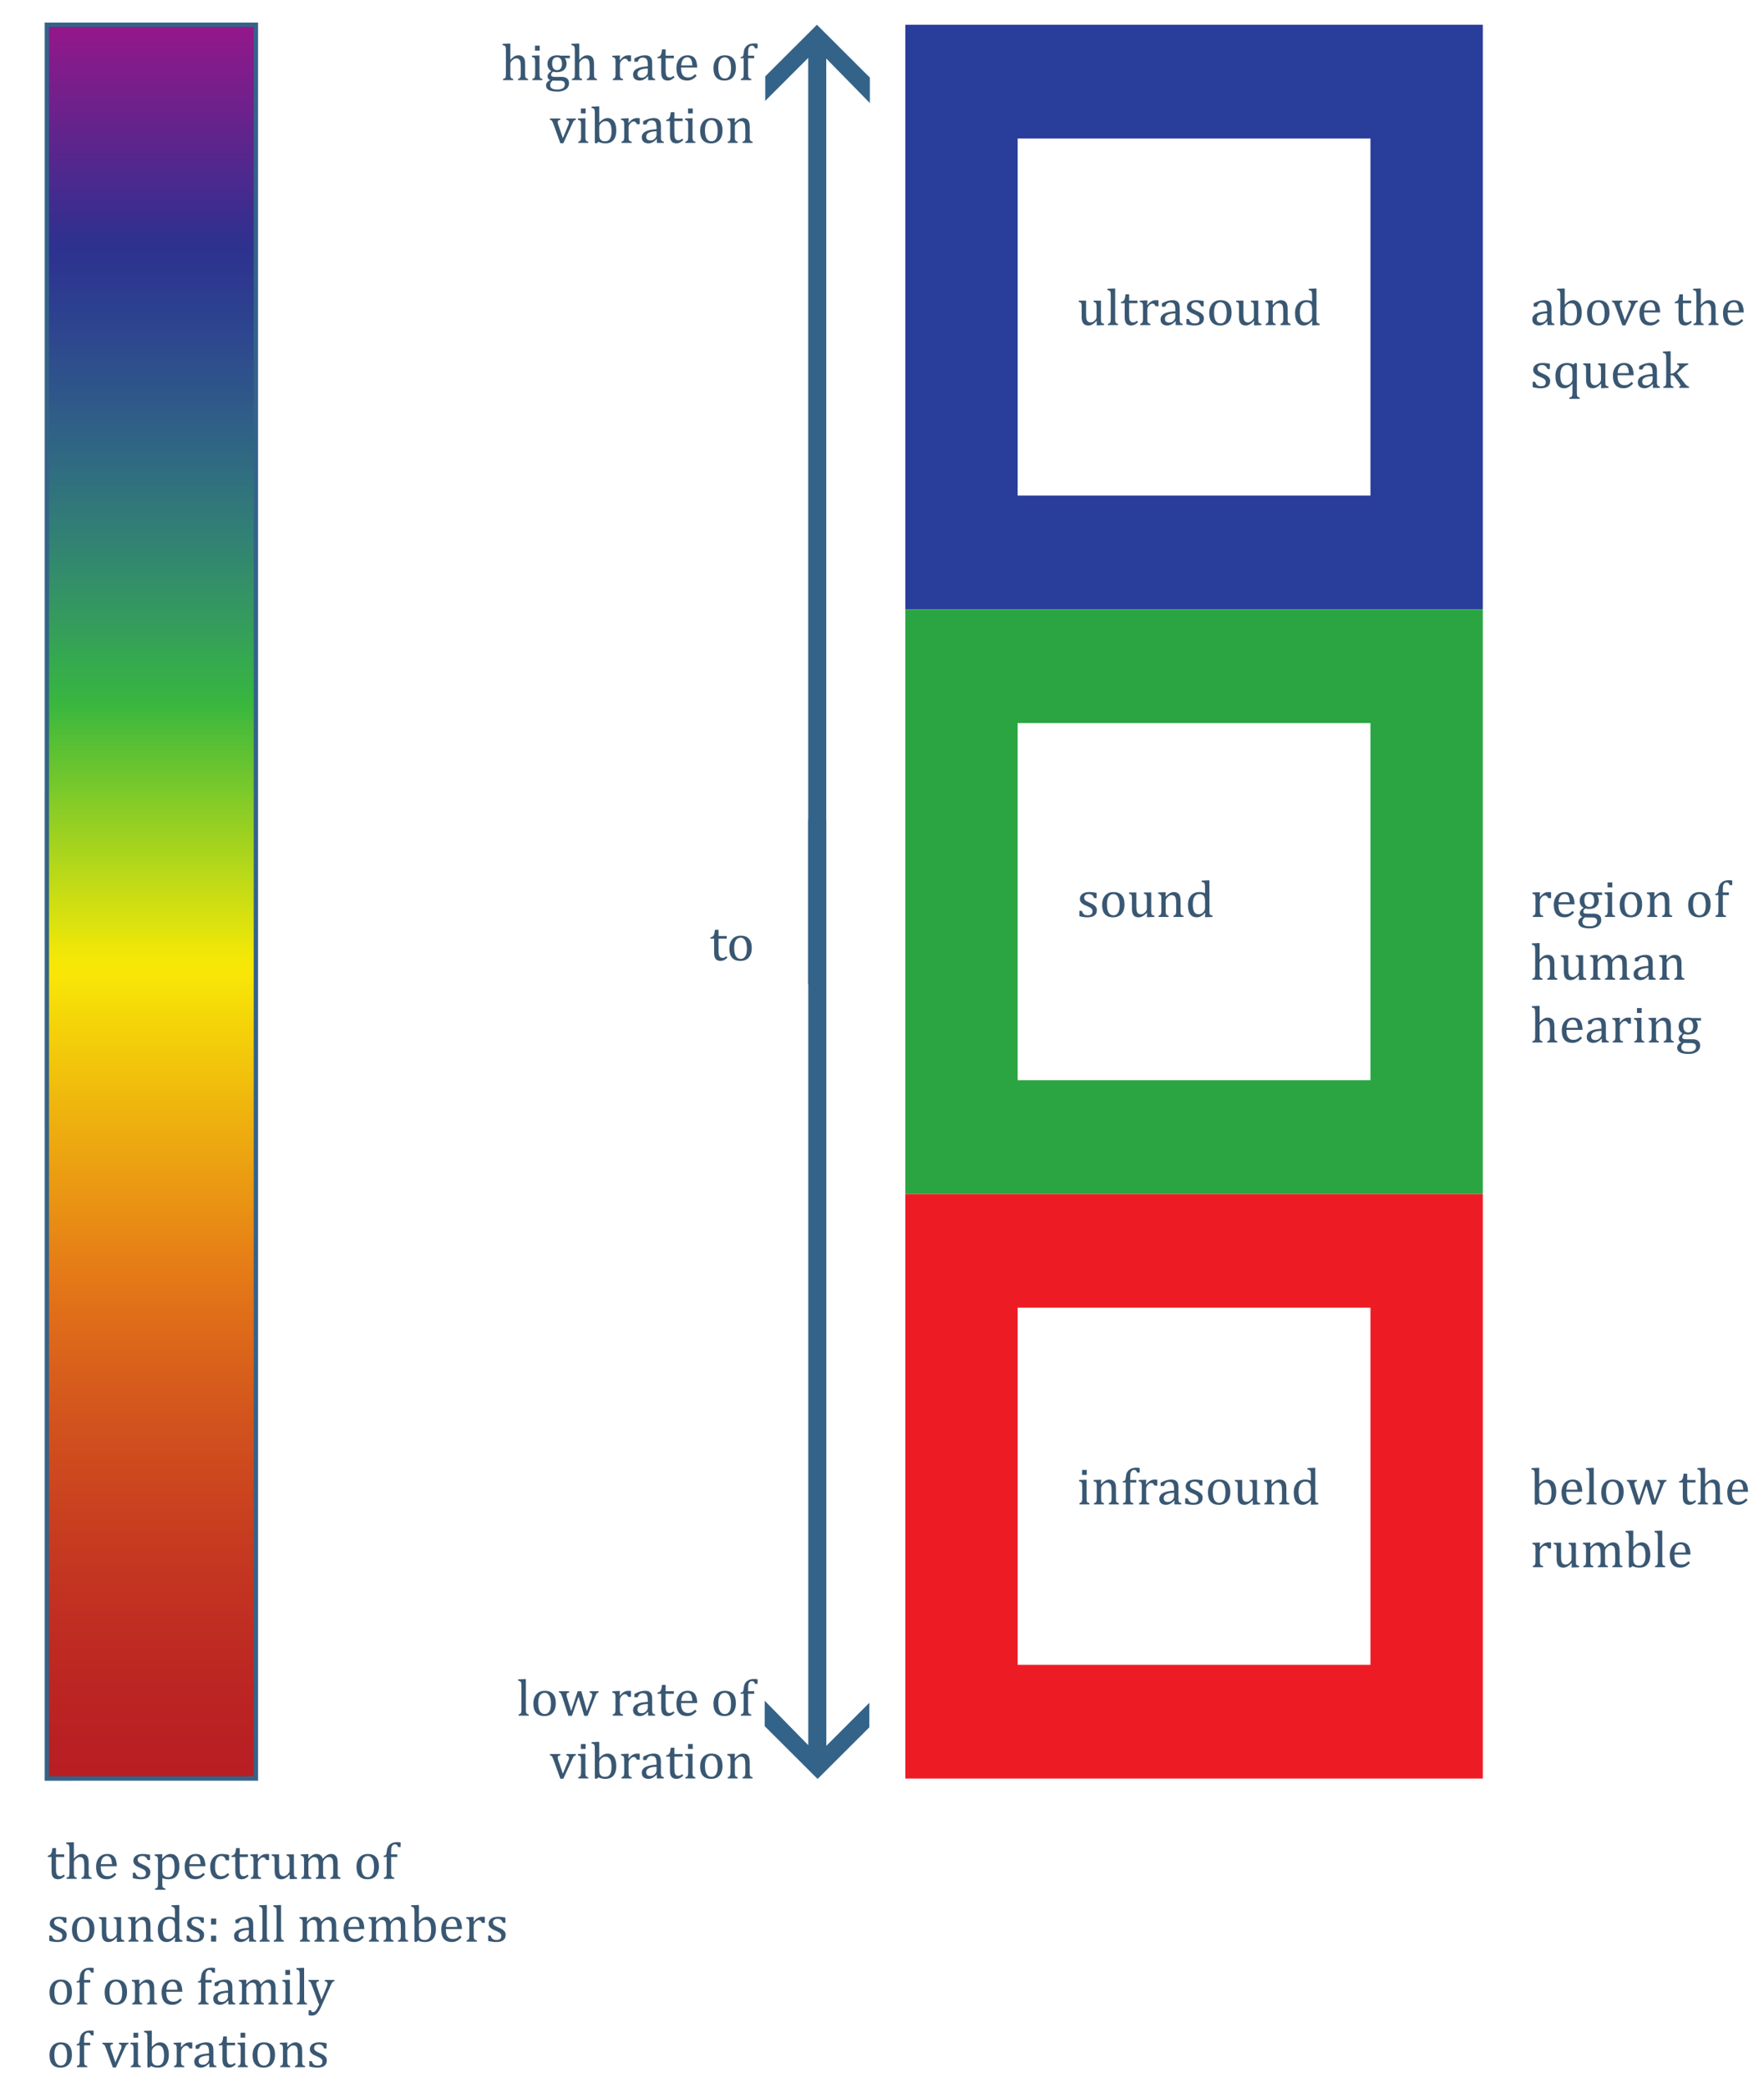 <?xml version="1.0" encoding="UTF-8"?>
<svg xmlns="http://www.w3.org/2000/svg" xmlns:xlink="http://www.w3.org/1999/xlink" width="404.704pt" height="478.771pt" viewBox="0 0 404.704 478.771" version="1.1">
<defs>
<g>
<symbol overflow="visible" id="glyph0-0">
<path style="stroke:none;" d="M 0.422 -5.609 L 2.094 -5.609 L 2.094 -2.625 C 2.094 -2.164 2.109 -1.816 2.141 -1.578 C 2.18 -1.336 2.238 -1.156 2.312 -1.031 C 2.383 -0.914 2.484 -0.816 2.609 -0.734 C 2.734 -0.648 2.91 -0.609 3.141 -0.609 C 3.285 -0.609 3.426 -0.633 3.562 -0.688 C 3.707 -0.75 3.863 -0.852 4.031 -1 C 4.195 -1.145 4.316 -1.289 4.391 -1.438 C 4.461 -1.582 4.5 -1.754 4.5 -1.953 L 4.5 -4.141 C 4.5 -4.367 4.488 -4.535 4.469 -4.641 C 4.457 -4.754 4.438 -4.844 4.406 -4.906 C 4.383 -4.977 4.352 -5.035 4.312 -5.078 C 4.281 -5.129 4.227 -5.172 4.156 -5.203 C 4.094 -5.234 3.984 -5.27 3.828 -5.312 L 3.828 -5.609 L 5.5 -5.609 L 5.5 -1.594 C 5.5 -1.301 5.504 -1.086 5.516 -0.953 C 5.523 -0.816 5.551 -0.707 5.594 -0.625 C 5.633 -0.551 5.695 -0.488 5.781 -0.438 C 5.863 -0.395 6.008 -0.352 6.219 -0.312 L 6.219 0 L 4.875 0.062 L 4.516 0.062 L 4.547 -0.906 L 4.469 -0.922 C 4.145 -0.578 3.832 -0.32 3.531 -0.156 C 3.238 0.008 2.945 0.094 2.656 0.094 C 2.289 0.094 1.992 0.023 1.766 -0.109 C 1.535 -0.254 1.363 -0.469 1.25 -0.75 C 1.133 -1.031 1.078 -1.422 1.078 -1.922 L 1.078 -4.141 C 1.078 -4.473 1.066 -4.695 1.047 -4.812 C 1.023 -4.938 0.977 -5.035 0.906 -5.109 C 0.832 -5.18 0.672 -5.25 0.422 -5.312 Z M 0.422 -5.609 "/>
</symbol>
<symbol overflow="visible" id="glyph0-1">
<path style="stroke:none;" d="M 2.141 -1.469 C 2.141 -1.133 2.156 -0.898 2.188 -0.766 C 2.219 -0.629 2.273 -0.523 2.359 -0.453 C 2.441 -0.391 2.586 -0.332 2.797 -0.281 L 2.797 0 L 0.469 0 L 0.469 -0.281 C 0.656 -0.332 0.785 -0.383 0.859 -0.438 C 0.941 -0.5 1 -0.566 1.031 -0.641 C 1.062 -0.711 1.082 -0.816 1.094 -0.953 C 1.113 -1.086 1.125 -1.258 1.125 -1.469 L 1.125 -6.375 C 1.125 -6.75 1.117 -7.008 1.109 -7.156 C 1.109 -7.301 1.094 -7.426 1.062 -7.531 C 1.039 -7.633 1.004 -7.711 0.953 -7.766 C 0.91 -7.828 0.852 -7.875 0.781 -7.906 C 0.707 -7.945 0.57 -7.984 0.375 -8.016 L 0.375 -8.328 L 1.781 -8.391 L 2.141 -8.391 Z M 2.141 -1.469 "/>
</symbol>
<symbol overflow="visible" id="glyph0-2">
<path style="stroke:none;" d="M 0.219 -5.312 C 0.414 -5.344 0.57 -5.395 0.688 -5.469 C 0.812 -5.551 0.906 -5.648 0.969 -5.766 C 1.039 -5.891 1.098 -6.047 1.141 -6.234 C 1.18 -6.422 1.223 -6.691 1.266 -7.047 L 2.094 -7.047 L 2.094 -5.609 L 3.984 -5.609 L 3.984 -5.016 L 2.094 -5.016 L 2.094 -2.406 C 2.094 -2.02 2.109 -1.711 2.141 -1.484 C 2.172 -1.266 2.227 -1.094 2.312 -0.969 C 2.395 -0.844 2.488 -0.75 2.594 -0.688 C 2.707 -0.633 2.852 -0.609 3.031 -0.609 C 3.188 -0.609 3.332 -0.641 3.469 -0.703 C 3.602 -0.773 3.738 -0.867 3.875 -0.984 L 4.141 -0.672 C 3.859 -0.398 3.594 -0.203 3.344 -0.078 C 3.102 0.035 2.848 0.094 2.578 0.094 C 2.078 0.094 1.703 -0.051 1.453 -0.344 C 1.203 -0.645 1.078 -1.117 1.078 -1.766 L 1.078 -5.016 L 0.219 -5.016 Z M 0.219 -5.312 "/>
</symbol>
<symbol overflow="visible" id="glyph0-3">
<path style="stroke:none;" d="M 2.156 -4.625 L 2.234 -4.609 C 2.453 -4.867 2.648 -5.07 2.828 -5.219 C 3.016 -5.375 3.211 -5.492 3.422 -5.578 C 3.641 -5.66 3.883 -5.703 4.156 -5.703 C 4.375 -5.703 4.578 -5.691 4.766 -5.672 L 4.766 -4.312 L 4.109 -4.312 C 4.016 -4.531 3.91 -4.688 3.797 -4.781 C 3.691 -4.875 3.551 -4.922 3.375 -4.922 C 3.227 -4.922 3.086 -4.879 2.953 -4.797 C 2.816 -4.711 2.68 -4.594 2.547 -4.438 C 2.422 -4.281 2.332 -4.133 2.281 -4 C 2.227 -3.863 2.203 -3.703 2.203 -3.516 L 2.203 -1.469 C 2.203 -1.113 2.223 -0.867 2.266 -0.734 C 2.316 -0.598 2.391 -0.5 2.484 -0.438 C 2.586 -0.375 2.738 -0.32 2.938 -0.281 L 2.938 0 L 0.578 0 L 0.578 -0.281 C 0.723 -0.332 0.828 -0.375 0.891 -0.406 C 0.953 -0.445 1.004 -0.5 1.047 -0.562 C 1.098 -0.625 1.133 -0.719 1.156 -0.844 C 1.188 -0.969 1.203 -1.172 1.203 -1.453 L 1.203 -4 C 1.203 -4.25 1.195 -4.445 1.188 -4.594 C 1.176 -4.75 1.145 -4.875 1.094 -4.969 C 1.051 -5.062 0.984 -5.129 0.891 -5.172 C 0.797 -5.223 0.66 -5.266 0.484 -5.297 L 0.484 -5.594 L 1.859 -5.656 L 2.219 -5.656 Z M 2.156 -4.625 "/>
</symbol>
<symbol overflow="visible" id="glyph0-4">
<path style="stroke:none;" d="M 3.953 -0.844 L 3.875 -0.859 C 3.531 -0.516 3.207 -0.27 2.906 -0.125 C 2.613 0.02 2.297 0.094 1.953 0.094 C 1.66 0.094 1.398 0.035 1.172 -0.078 C 0.941 -0.191 0.766 -0.352 0.641 -0.562 C 0.523 -0.77 0.469 -1.016 0.469 -1.297 C 0.469 -1.859 0.75 -2.297 1.312 -2.609 C 1.875 -2.922 2.723 -3.102 3.859 -3.156 L 3.859 -3.531 C 3.859 -3.938 3.816 -4.254 3.734 -4.484 C 3.66 -4.723 3.539 -4.895 3.375 -5 C 3.207 -5.113 2.984 -5.172 2.703 -5.172 C 2.391 -5.172 2.141 -5.086 1.953 -4.922 C 1.773 -4.766 1.641 -4.531 1.547 -4.219 L 0.781 -4.219 L 0.781 -4.969 C 1.156 -5.164 1.469 -5.312 1.719 -5.406 C 1.969 -5.5 2.219 -5.57 2.469 -5.625 C 2.719 -5.676 2.969 -5.703 3.219 -5.703 C 3.602 -5.703 3.91 -5.641 4.141 -5.516 C 4.379 -5.391 4.555 -5.203 4.672 -4.953 C 4.797 -4.703 4.859 -4.316 4.859 -3.797 L 4.859 -1.766 C 4.859 -1.473 4.859 -1.266 4.859 -1.141 C 4.867 -1.023 4.879 -0.914 4.891 -0.812 C 4.91 -0.719 4.941 -0.641 4.984 -0.578 C 5.023 -0.516 5.082 -0.461 5.156 -0.422 C 5.238 -0.379 5.363 -0.332 5.531 -0.281 L 5.531 0 L 3.922 0 Z M 3.859 -2.672 C 3.066 -2.66 2.473 -2.551 2.078 -2.344 C 1.68 -2.145 1.484 -1.844 1.484 -1.438 C 1.484 -1.219 1.523 -1.039 1.609 -0.906 C 1.703 -0.781 1.816 -0.691 1.953 -0.641 C 2.086 -0.586 2.25 -0.562 2.438 -0.562 C 2.707 -0.562 2.953 -0.625 3.172 -0.75 C 3.391 -0.883 3.555 -1.051 3.672 -1.25 C 3.797 -1.445 3.859 -1.645 3.859 -1.844 Z M 3.859 -2.672 "/>
</symbol>
<symbol overflow="visible" id="glyph0-5">
<path style="stroke:none;" d="M 4.5 -4.312 L 3.938 -4.312 C 3.844 -4.551 3.738 -4.738 3.625 -4.875 C 3.508 -5.008 3.375 -5.102 3.219 -5.156 C 3.07 -5.207 2.895 -5.234 2.688 -5.234 C 2.375 -5.234 2.125 -5.16 1.938 -5.016 C 1.75 -4.867 1.656 -4.672 1.656 -4.422 C 1.656 -4.242 1.691 -4.094 1.766 -3.969 C 1.836 -3.852 1.953 -3.742 2.109 -3.641 C 2.266 -3.547 2.539 -3.41 2.938 -3.234 C 3.344 -3.066 3.648 -2.91 3.859 -2.766 C 4.078 -2.617 4.25 -2.445 4.375 -2.25 C 4.5 -2.062 4.562 -1.836 4.562 -1.578 C 4.562 -1.266 4.508 -1.004 4.406 -0.797 C 4.301 -0.586 4.148 -0.414 3.953 -0.281 C 3.766 -0.145 3.535 -0.051 3.266 0 C 3.004 0.062 2.719 0.094 2.406 0.094 C 2.082 0.094 1.766 0.066 1.453 0.016 C 1.141 -0.023 0.836 -0.086 0.547 -0.172 L 0.547 -1.391 L 1.125 -1.391 C 1.227 -1.035 1.383 -0.773 1.594 -0.609 C 1.801 -0.453 2.086 -0.375 2.453 -0.375 C 2.586 -0.375 2.723 -0.383 2.859 -0.406 C 2.992 -0.438 3.113 -0.484 3.219 -0.547 C 3.32 -0.617 3.406 -0.711 3.469 -0.828 C 3.531 -0.953 3.562 -1.102 3.562 -1.281 C 3.562 -1.477 3.52 -1.641 3.438 -1.766 C 3.363 -1.891 3.242 -2.004 3.078 -2.109 C 2.922 -2.211 2.633 -2.352 2.219 -2.531 C 1.863 -2.676 1.578 -2.816 1.359 -2.953 C 1.148 -3.098 0.984 -3.266 0.859 -3.453 C 0.734 -3.648 0.672 -3.879 0.672 -4.141 C 0.672 -4.461 0.758 -4.738 0.938 -4.969 C 1.113 -5.207 1.363 -5.391 1.688 -5.516 C 2.02 -5.641 2.406 -5.703 2.844 -5.703 C 3.102 -5.703 3.352 -5.688 3.594 -5.656 C 3.832 -5.633 4.133 -5.586 4.5 -5.516 Z M 4.5 -4.312 "/>
</symbol>
<symbol overflow="visible" id="glyph0-6">
<path style="stroke:none;" d="M 3.125 0.094 C 2.312 0.094 1.688 -0.145 1.25 -0.625 C 0.82 -1.102 0.609 -1.812 0.609 -2.75 C 0.609 -3.395 0.723 -3.938 0.953 -4.375 C 1.18 -4.82 1.488 -5.156 1.875 -5.375 C 2.27 -5.594 2.719 -5.703 3.219 -5.703 C 4.051 -5.703 4.68 -5.457 5.109 -4.969 C 5.535 -4.488 5.75 -3.789 5.75 -2.875 C 5.75 -2.227 5.641 -1.68 5.422 -1.234 C 5.211 -0.785 4.91 -0.453 4.516 -0.234 C 4.117 -0.016 3.656 0.094 3.125 0.094 Z M 1.719 -2.875 C 1.719 -2.07 1.844 -1.453 2.094 -1.016 C 2.352 -0.586 2.723 -0.375 3.203 -0.375 C 3.461 -0.375 3.688 -0.438 3.875 -0.562 C 4.062 -0.688 4.211 -0.852 4.328 -1.062 C 4.441 -1.281 4.52 -1.531 4.562 -1.812 C 4.613 -2.102 4.641 -2.398 4.641 -2.703 C 4.641 -3.273 4.578 -3.75 4.453 -4.125 C 4.328 -4.508 4.156 -4.789 3.938 -4.969 C 3.719 -5.145 3.469 -5.234 3.188 -5.234 C 2.719 -5.234 2.352 -5.031 2.094 -4.625 C 1.844 -4.219 1.719 -3.633 1.719 -2.875 Z M 1.719 -2.875 "/>
</symbol>
<symbol overflow="visible" id="glyph0-7">
<path style="stroke:none;" d="M 6.281 0 L 3.969 0 L 3.969 -0.281 C 4.125 -0.332 4.234 -0.375 4.297 -0.406 C 4.359 -0.445 4.41 -0.5 4.453 -0.562 C 4.504 -0.625 4.539 -0.719 4.562 -0.844 C 4.594 -0.977 4.609 -1.176 4.609 -1.438 L 4.609 -2.984 C 4.609 -3.254 4.598 -3.5 4.578 -3.719 C 4.566 -3.945 4.539 -4.129 4.5 -4.266 C 4.469 -4.41 4.426 -4.52 4.375 -4.594 C 4.32 -4.676 4.258 -4.742 4.188 -4.797 C 4.113 -4.859 4.031 -4.906 3.938 -4.938 C 3.844 -4.977 3.719 -5 3.562 -5 C 3.406 -5 3.258 -4.969 3.125 -4.906 C 2.988 -4.844 2.836 -4.734 2.672 -4.578 C 2.516 -4.43 2.395 -4.285 2.312 -4.141 C 2.238 -4.004 2.203 -3.844 2.203 -3.656 L 2.203 -1.469 C 2.203 -1.133 2.219 -0.898 2.25 -0.766 C 2.281 -0.629 2.336 -0.523 2.422 -0.453 C 2.516 -0.391 2.66 -0.332 2.859 -0.281 L 2.859 0 L 0.562 0 L 0.562 -0.281 C 0.719 -0.332 0.828 -0.375 0.891 -0.406 C 0.953 -0.445 1.004 -0.5 1.047 -0.562 C 1.098 -0.625 1.133 -0.719 1.156 -0.844 C 1.188 -0.969 1.203 -1.172 1.203 -1.453 L 1.203 -4 C 1.203 -4.25 1.195 -4.445 1.188 -4.594 C 1.176 -4.75 1.145 -4.875 1.094 -4.969 C 1.051 -5.062 0.984 -5.129 0.891 -5.172 C 0.797 -5.223 0.66 -5.266 0.484 -5.297 L 0.484 -5.609 L 1.859 -5.656 L 2.219 -5.656 L 2.156 -4.703 L 2.234 -4.672 C 2.523 -4.961 2.758 -5.172 2.938 -5.297 C 3.113 -5.422 3.289 -5.52 3.469 -5.594 C 3.656 -5.664 3.848 -5.703 4.047 -5.703 C 4.254 -5.703 4.441 -5.676 4.609 -5.625 C 4.773 -5.57 4.922 -5.492 5.047 -5.391 C 5.18 -5.297 5.285 -5.172 5.359 -5.016 C 5.441 -4.867 5.504 -4.688 5.547 -4.469 C 5.586 -4.258 5.609 -3.992 5.609 -3.672 L 5.609 -1.469 C 5.609 -1.195 5.613 -1 5.625 -0.875 C 5.645 -0.758 5.676 -0.664 5.719 -0.594 C 5.758 -0.531 5.816 -0.473 5.891 -0.422 C 5.961 -0.379 6.094 -0.332 6.281 -0.281 Z M 6.281 0 "/>
</symbol>
<symbol overflow="visible" id="glyph0-8">
<path style="stroke:none;" d="M 4.531 -6.375 C 4.531 -6.75 4.523 -7.008 4.516 -7.156 C 4.504 -7.301 4.488 -7.426 4.469 -7.531 C 4.445 -7.633 4.41 -7.711 4.359 -7.766 C 4.316 -7.828 4.254 -7.875 4.172 -7.906 C 4.098 -7.945 3.961 -7.984 3.766 -8.016 L 3.766 -8.328 L 5.188 -8.391 L 5.531 -8.391 L 5.531 -1.594 C 5.531 -1.289 5.535 -1.07 5.547 -0.938 C 5.555 -0.812 5.582 -0.707 5.625 -0.625 C 5.664 -0.551 5.727 -0.488 5.812 -0.438 C 5.895 -0.395 6.039 -0.352 6.25 -0.312 L 6.25 0 L 4.875 0.062 L 4.516 0.062 L 4.594 -0.906 L 4.5 -0.922 C 4.25 -0.66 4.035 -0.461 3.859 -0.328 C 3.68 -0.203 3.488 -0.098 3.281 -0.016 C 3.07 0.055 2.852 0.094 2.625 0.094 C 1.977 0.094 1.477 -0.145 1.125 -0.625 C 0.781 -1.113 0.609 -1.82 0.609 -2.75 C 0.609 -3.383 0.723 -3.926 0.953 -4.375 C 1.18 -4.82 1.488 -5.156 1.875 -5.375 C 2.258 -5.594 2.691 -5.703 3.172 -5.703 C 3.43 -5.703 3.664 -5.68 3.875 -5.641 C 4.082 -5.598 4.301 -5.531 4.531 -5.438 Z M 4.531 -3.469 C 4.531 -3.781 4.516 -4.023 4.484 -4.203 C 4.453 -4.391 4.406 -4.547 4.344 -4.672 C 4.281 -4.797 4.191 -4.898 4.078 -4.984 C 3.973 -5.066 3.852 -5.129 3.719 -5.172 C 3.594 -5.211 3.438 -5.234 3.25 -5.234 C 2.75 -5.234 2.367 -5.031 2.109 -4.625 C 1.848 -4.227 1.719 -3.656 1.719 -2.906 C 1.719 -2.156 1.82 -1.582 2.031 -1.188 C 2.25 -0.801 2.578 -0.609 3.016 -0.609 C 3.191 -0.609 3.332 -0.625 3.438 -0.656 C 3.551 -0.688 3.66 -0.734 3.766 -0.797 C 3.879 -0.859 3.992 -0.945 4.109 -1.062 C 4.223 -1.176 4.305 -1.281 4.359 -1.375 C 4.41 -1.469 4.453 -1.57 4.484 -1.688 C 4.516 -1.812 4.531 -1.969 4.531 -2.156 Z M 4.531 -3.469 "/>
</symbol>
<symbol overflow="visible" id="glyph0-9">
<path style="stroke:none;" d="M 2.047 -4.688 L 2.062 -4.672 C 2.344 -4.961 2.57 -5.172 2.75 -5.297 C 2.938 -5.422 3.125 -5.52 3.312 -5.594 C 3.508 -5.664 3.723 -5.703 3.953 -5.703 C 4.367 -5.703 4.723 -5.594 5.016 -5.375 C 5.316 -5.164 5.547 -4.848 5.703 -4.422 C 5.867 -3.992 5.953 -3.473 5.953 -2.859 C 5.953 -2.223 5.852 -1.68 5.656 -1.234 C 5.469 -0.797 5.188 -0.461 4.812 -0.234 C 4.438 -0.016 3.988 0.094 3.469 0.094 C 3.188 0.094 2.914 0.066 2.656 0.016 C 2.406 -0.035 2.141 -0.129 1.859 -0.266 L 1.438 0.094 L 1.031 0 L 1.031 -6.375 C 1.031 -6.75 1.023 -7.008 1.016 -7.156 C 1.016 -7.301 1 -7.426 0.969 -7.531 C 0.945 -7.633 0.914 -7.711 0.875 -7.766 C 0.832 -7.828 0.77 -7.875 0.688 -7.906 C 0.613 -7.945 0.477 -7.984 0.281 -8.016 L 0.281 -8.328 L 1.703 -8.391 L 2.047 -8.391 Z M 2.047 -2.109 C 2.047 -1.805 2.055 -1.566 2.078 -1.391 C 2.109 -1.211 2.156 -1.066 2.219 -0.953 C 2.289 -0.836 2.383 -0.727 2.5 -0.625 C 2.625 -0.531 2.758 -0.461 2.906 -0.422 C 3.062 -0.391 3.234 -0.375 3.422 -0.375 C 3.891 -0.375 4.242 -0.562 4.484 -0.938 C 4.734 -1.32 4.859 -1.898 4.859 -2.672 C 4.859 -3.441 4.75 -4.02 4.531 -4.406 C 4.312 -4.801 3.977 -5 3.531 -5 C 3.301 -5 3.109 -4.961 2.953 -4.891 C 2.797 -4.816 2.641 -4.707 2.484 -4.562 C 2.336 -4.426 2.227 -4.285 2.156 -4.141 C 2.082 -4.004 2.047 -3.844 2.047 -3.656 Z M 2.047 -2.109 "/>
</symbol>
<symbol overflow="visible" id="glyph0-10">
<path style="stroke:none;" d="M 2.5 -5.609 L 2.5 -5.312 C 2.32 -5.27 2.195 -5.227 2.125 -5.188 C 2.051 -5.156 1.992 -5.109 1.953 -5.047 C 1.922 -4.984 1.906 -4.895 1.906 -4.781 C 1.906 -4.676 1.914 -4.566 1.938 -4.453 C 1.957 -4.336 2 -4.207 2.062 -4.062 L 3.078 -1.094 L 4.266 -3.938 C 4.348 -4.125 4.406 -4.273 4.438 -4.391 C 4.469 -4.516 4.484 -4.629 4.484 -4.734 C 4.484 -4.898 4.438 -5.023 4.344 -5.109 C 4.258 -5.191 4.102 -5.258 3.875 -5.312 L 3.875 -5.609 L 6.062 -5.609 L 6.062 -5.312 C 5.906 -5.281 5.785 -5.234 5.703 -5.172 C 5.617 -5.109 5.535 -5.004 5.453 -4.859 C 5.379 -4.723 5.285 -4.531 5.172 -4.281 L 3.188 0.062 L 2.5 0.062 L 0.922 -4.312 C 0.805 -4.613 0.719 -4.82 0.656 -4.938 C 0.594 -5.051 0.52 -5.133 0.438 -5.188 C 0.363 -5.238 0.254 -5.281 0.109 -5.312 L 0.109 -5.609 Z M 2.5 -5.609 "/>
</symbol>
<symbol overflow="visible" id="glyph0-11">
<path style="stroke:none;" d="M 5.25 -1 C 5 -0.738 4.77 -0.531 4.562 -0.375 C 4.352 -0.227 4.125 -0.113 3.875 -0.031 C 3.625 0.051 3.348 0.094 3.047 0.094 C 2.242 0.094 1.633 -0.145 1.219 -0.625 C 0.812 -1.113 0.609 -1.828 0.609 -2.766 C 0.609 -3.348 0.711 -3.859 0.922 -4.297 C 1.129 -4.742 1.426 -5.086 1.812 -5.328 C 2.195 -5.578 2.645 -5.703 3.156 -5.703 C 3.551 -5.703 3.883 -5.641 4.156 -5.516 C 4.438 -5.391 4.66 -5.219 4.828 -5 C 4.992 -4.781 5.117 -4.504 5.203 -4.172 C 5.297 -3.848 5.352 -3.422 5.375 -2.891 L 1.672 -2.891 L 1.672 -2.781 C 1.672 -2.32 1.723 -1.938 1.828 -1.625 C 1.93 -1.312 2.102 -1.062 2.344 -0.875 C 2.582 -0.695 2.891 -0.609 3.266 -0.609 C 3.586 -0.609 3.875 -0.664 4.125 -0.781 C 4.383 -0.906 4.641 -1.102 4.891 -1.375 Z M 4.266 -3.375 C 4.242 -3.801 4.191 -4.145 4.109 -4.406 C 4.023 -4.676 3.898 -4.879 3.734 -5.016 C 3.578 -5.16 3.363 -5.234 3.094 -5.234 C 2.688 -5.234 2.363 -5.07 2.125 -4.75 C 1.883 -4.426 1.742 -3.969 1.703 -3.375 Z M 4.266 -3.375 "/>
</symbol>
<symbol overflow="visible" id="glyph0-12">
<path style="stroke:none;" d=""/>
</symbol>
<symbol overflow="visible" id="glyph0-13">
<path style="stroke:none;" d="M 2.141 -4.688 L 2.156 -4.672 C 2.469 -4.984 2.711 -5.203 2.891 -5.328 C 3.066 -5.453 3.238 -5.547 3.406 -5.609 C 3.582 -5.672 3.77 -5.703 3.969 -5.703 C 4.188 -5.703 4.379 -5.676 4.547 -5.625 C 4.711 -5.57 4.859 -5.492 4.984 -5.391 C 5.117 -5.285 5.223 -5.156 5.297 -5 C 5.379 -4.852 5.438 -4.676 5.469 -4.469 C 5.508 -4.258 5.531 -3.992 5.531 -3.672 L 5.531 -1.469 C 5.531 -1.125 5.547 -0.891 5.578 -0.766 C 5.609 -0.648 5.66 -0.555 5.734 -0.484 C 5.816 -0.41 5.973 -0.344 6.203 -0.281 L 6.203 0 L 3.891 0 L 3.891 -0.281 C 4.047 -0.332 4.156 -0.375 4.219 -0.406 C 4.281 -0.445 4.332 -0.5 4.375 -0.562 C 4.426 -0.625 4.461 -0.719 4.484 -0.844 C 4.516 -0.977 4.531 -1.176 4.531 -1.438 L 4.531 -2.984 C 4.531 -3.492 4.504 -3.883 4.453 -4.156 C 4.398 -4.438 4.297 -4.645 4.141 -4.781 C 3.984 -4.926 3.77 -5 3.5 -5 C 3.344 -5 3.203 -4.969 3.078 -4.906 C 2.953 -4.852 2.805 -4.754 2.641 -4.609 C 2.473 -4.473 2.348 -4.332 2.266 -4.188 C 2.18 -4.039 2.141 -3.879 2.141 -3.703 L 2.141 -1.469 C 2.141 -1.195 2.145 -1.004 2.156 -0.891 C 2.176 -0.785 2.203 -0.691 2.234 -0.609 C 2.273 -0.535 2.332 -0.473 2.406 -0.422 C 2.488 -0.379 2.617 -0.332 2.797 -0.281 L 2.797 0 L 0.469 0 L 0.469 -0.281 C 0.645 -0.332 0.77 -0.379 0.844 -0.422 C 0.914 -0.461 0.973 -0.516 1.016 -0.578 C 1.055 -0.648 1.082 -0.75 1.094 -0.875 C 1.113 -1 1.125 -1.195 1.125 -1.469 L 1.125 -6.375 C 1.125 -6.75 1.117 -7.008 1.109 -7.156 C 1.109 -7.301 1.094 -7.426 1.062 -7.531 C 1.039 -7.633 1.008 -7.711 0.969 -7.766 C 0.926 -7.828 0.863 -7.875 0.781 -7.906 C 0.707 -7.945 0.57 -7.984 0.375 -8.016 L 0.375 -8.328 L 1.781 -8.391 L 2.141 -8.391 Z M 2.141 -4.688 "/>
</symbol>
<symbol overflow="visible" id="glyph0-14">
<path style="stroke:none;" d="M 6.188 2.516 L 3.797 2.516 L 3.797 2.234 C 3.984 2.191 4.117 2.145 4.203 2.094 C 4.285 2.051 4.348 1.992 4.391 1.922 C 4.441 1.848 4.473 1.75 4.484 1.625 C 4.504 1.508 4.516 1.32 4.516 1.062 L 4.516 -0.969 C 4.305 -0.727 4.109 -0.535 3.922 -0.391 C 3.742 -0.242 3.539 -0.125 3.312 -0.031 C 3.094 0.051 2.859 0.094 2.609 0.094 C 1.961 0.094 1.469 -0.145 1.125 -0.625 C 0.781 -1.102 0.609 -1.801 0.609 -2.719 C 0.609 -3.375 0.719 -3.926 0.938 -4.375 C 1.164 -4.82 1.477 -5.156 1.875 -5.375 C 2.281 -5.594 2.75 -5.703 3.281 -5.703 C 3.562 -5.703 3.812 -5.672 4.031 -5.609 C 4.25 -5.555 4.477 -5.469 4.719 -5.344 L 5.125 -5.703 L 5.531 -5.609 L 5.531 1.062 C 5.531 1.289 5.535 1.473 5.547 1.609 C 5.566 1.742 5.598 1.848 5.641 1.922 C 5.691 2.004 5.758 2.066 5.844 2.109 C 5.938 2.148 6.051 2.191 6.188 2.234 Z M 4.516 -3.5 C 4.516 -3.852 4.488 -4.129 4.438 -4.328 C 4.395 -4.535 4.316 -4.707 4.203 -4.844 C 4.086 -4.977 3.953 -5.078 3.797 -5.141 C 3.648 -5.203 3.473 -5.234 3.266 -5.234 C 2.766 -5.234 2.379 -5.031 2.109 -4.625 C 1.848 -4.219 1.719 -3.645 1.719 -2.906 C 1.719 -2.156 1.82 -1.582 2.031 -1.188 C 2.25 -0.801 2.578 -0.609 3.016 -0.609 C 3.18 -0.609 3.32 -0.625 3.438 -0.656 C 3.551 -0.688 3.66 -0.734 3.766 -0.797 C 3.879 -0.859 3.992 -0.945 4.109 -1.062 C 4.223 -1.176 4.305 -1.281 4.359 -1.375 C 4.41 -1.469 4.445 -1.57 4.469 -1.688 C 4.5 -1.812 4.516 -1.969 4.516 -2.156 Z M 4.516 -3.5 "/>
</symbol>
<symbol overflow="visible" id="glyph0-15">
<path style="stroke:none;" d="M 2.141 -3.266 L 2.328 -3.266 C 2.453 -3.266 2.555 -3.281 2.641 -3.312 C 2.734 -3.344 2.836 -3.398 2.953 -3.484 C 3.078 -3.566 3.242 -3.707 3.453 -3.906 C 3.641 -4.07 3.773 -4.211 3.859 -4.328 C 3.953 -4.453 4.02 -4.562 4.062 -4.656 C 4.094 -4.738 4.109 -4.82 4.109 -4.906 C 4.109 -5.02 4.07 -5.109 4 -5.172 C 3.926 -5.242 3.805 -5.289 3.641 -5.312 L 3.641 -5.609 L 6.172 -5.609 L 6.172 -5.312 C 5.984 -5.281 5.785 -5.203 5.578 -5.078 C 5.379 -4.953 5.176 -4.785 4.969 -4.578 L 3.609 -3.312 L 5.297 -1.109 C 5.492 -0.848 5.672 -0.656 5.828 -0.531 C 5.992 -0.406 6.172 -0.32 6.359 -0.281 L 6.359 0 L 4.109 0 L 4.109 -0.281 C 4.203 -0.301 4.273 -0.328 4.328 -0.359 C 4.379 -0.391 4.406 -0.441 4.406 -0.516 C 4.406 -0.578 4.395 -0.633 4.375 -0.688 C 4.352 -0.75 4.305 -0.828 4.234 -0.922 C 4.172 -1.023 4.051 -1.195 3.875 -1.438 L 3.172 -2.375 C 3.047 -2.551 2.953 -2.664 2.891 -2.719 C 2.836 -2.77 2.781 -2.805 2.719 -2.828 C 2.656 -2.859 2.57 -2.875 2.469 -2.875 L 2.141 -2.875 L 2.141 -1.469 C 2.141 -1.133 2.156 -0.898 2.188 -0.766 C 2.219 -0.629 2.273 -0.523 2.359 -0.453 C 2.441 -0.391 2.586 -0.332 2.797 -0.281 L 2.797 0 L 0.469 0 L 0.469 -0.281 C 0.656 -0.332 0.785 -0.383 0.859 -0.438 C 0.941 -0.5 1 -0.566 1.031 -0.641 C 1.062 -0.711 1.082 -0.816 1.094 -0.953 C 1.113 -1.086 1.125 -1.258 1.125 -1.469 L 1.125 -6.375 C 1.125 -6.75 1.117 -7.008 1.109 -7.156 C 1.109 -7.301 1.094 -7.426 1.062 -7.531 C 1.039 -7.633 1.004 -7.711 0.953 -7.766 C 0.91 -7.828 0.852 -7.875 0.781 -7.906 C 0.707 -7.945 0.57 -7.984 0.375 -8.016 L 0.375 -8.328 L 1.781 -8.391 L 2.141 -8.391 Z M 2.141 -3.266 "/>
</symbol>
<symbol overflow="visible" id="glyph0-16">
<path style="stroke:none;" d="M 2.25 -7.906 L 2.25 -6.766 L 1.172 -6.766 L 1.172 -7.906 Z M 0.562 -0.281 C 0.719 -0.332 0.828 -0.375 0.891 -0.406 C 0.953 -0.445 1.004 -0.5 1.047 -0.562 C 1.098 -0.625 1.133 -0.719 1.156 -0.844 C 1.188 -0.969 1.203 -1.172 1.203 -1.453 L 1.203 -4 C 1.203 -4.25 1.195 -4.445 1.188 -4.594 C 1.176 -4.75 1.145 -4.875 1.094 -4.969 C 1.051 -5.062 0.984 -5.129 0.891 -5.172 C 0.797 -5.223 0.66 -5.266 0.484 -5.297 L 0.484 -5.609 L 1.859 -5.656 L 2.203 -5.656 L 2.203 -1.469 C 2.203 -1.133 2.219 -0.898 2.25 -0.766 C 2.281 -0.629 2.336 -0.523 2.422 -0.453 C 2.516 -0.391 2.66 -0.332 2.859 -0.281 L 2.859 0 L 0.562 0 Z M 0.562 -0.281 "/>
</symbol>
<symbol overflow="visible" id="glyph0-17">
<path style="stroke:none;" d="M 3.578 -5.016 L 2.188 -5.016 L 2.188 -1.469 C 2.188 -1.207 2.195 -1.008 2.219 -0.875 C 2.238 -0.738 2.273 -0.633 2.328 -0.562 C 2.379 -0.5 2.441 -0.445 2.516 -0.406 C 2.598 -0.363 2.727 -0.32 2.906 -0.281 L 2.906 0 L 0.516 0 L 0.516 -0.281 C 0.68 -0.332 0.801 -0.379 0.875 -0.422 C 0.945 -0.461 1.004 -0.516 1.047 -0.578 C 1.086 -0.648 1.117 -0.75 1.141 -0.875 C 1.16 -1 1.172 -1.195 1.172 -1.469 L 1.172 -5.016 L 0.469 -5.016 L 0.469 -5.312 C 0.613 -5.332 0.707 -5.348 0.75 -5.359 C 0.801 -5.379 0.848 -5.398 0.891 -5.422 C 0.941 -5.453 0.984 -5.492 1.016 -5.547 C 1.047 -5.598 1.07 -5.672 1.094 -5.766 C 1.125 -5.867 1.148 -6.008 1.172 -6.188 C 1.203 -6.613 1.273 -6.957 1.391 -7.219 C 1.516 -7.488 1.691 -7.719 1.922 -7.906 C 2.148 -8.094 2.395 -8.223 2.656 -8.297 C 2.914 -8.379 3.219 -8.422 3.562 -8.422 C 3.875 -8.422 4.141 -8.395 4.359 -8.344 L 4.359 -7.297 L 3.781 -7.297 C 3.695 -7.523 3.602 -7.688 3.5 -7.781 C 3.406 -7.875 3.27 -7.922 3.094 -7.922 C 2.969 -7.922 2.859 -7.898 2.766 -7.859 C 2.68 -7.828 2.602 -7.773 2.531 -7.703 C 2.457 -7.629 2.391 -7.531 2.328 -7.406 C 2.273 -7.281 2.238 -7.125 2.219 -6.938 C 2.195 -6.75 2.188 -6.508 2.188 -6.219 L 2.188 -5.609 L 3.578 -5.609 Z M 3.578 -5.016 "/>
</symbol>
<symbol overflow="visible" id="glyph0-18">
<path style="stroke:none;" d="M 4.672 -4.375 L 3.141 0.031 L 2.328 0.031 L 0.922 -4.312 C 0.828 -4.594 0.75 -4.789 0.688 -4.906 C 0.633 -5.031 0.57 -5.117 0.5 -5.172 C 0.438 -5.223 0.328 -5.27 0.172 -5.312 L 0.172 -5.609 L 2.484 -5.609 L 2.484 -5.312 C 2.254 -5.27 2.098 -5.207 2.016 -5.125 C 1.941 -5.051 1.906 -4.938 1.906 -4.781 C 1.906 -4.676 1.914 -4.566 1.938 -4.453 C 1.957 -4.336 1.992 -4.207 2.047 -4.062 L 2.969 -1.062 L 4.469 -5.609 L 5.297 -5.609 L 6.578 -1.062 L 7.609 -3.938 C 7.66 -4.082 7.703 -4.223 7.734 -4.359 C 7.773 -4.492 7.797 -4.617 7.797 -4.734 C 7.797 -4.898 7.75 -5.023 7.656 -5.109 C 7.57 -5.203 7.426 -5.27 7.219 -5.312 L 7.219 -5.609 L 9.266 -5.609 L 9.266 -5.312 C 9.148 -5.289 9.066 -5.266 9.016 -5.234 C 8.961 -5.203 8.906 -5.156 8.844 -5.094 C 8.789 -5.039 8.734 -4.953 8.672 -4.828 C 8.609 -4.711 8.531 -4.531 8.438 -4.281 L 6.734 0.031 L 5.953 0.031 Z M 4.672 -4.375 "/>
</symbol>
<symbol overflow="visible" id="glyph0-19">
<path style="stroke:none;" d="M 2.156 -4.703 L 2.234 -4.672 C 2.461 -4.91 2.648 -5.086 2.797 -5.203 C 2.953 -5.328 3.098 -5.426 3.234 -5.5 C 3.379 -5.57 3.516 -5.625 3.641 -5.656 C 3.766 -5.688 3.891 -5.703 4.016 -5.703 C 4.41 -5.703 4.727 -5.609 4.969 -5.422 C 5.219 -5.242 5.391 -4.969 5.484 -4.594 C 5.773 -4.895 6.008 -5.113 6.188 -5.25 C 6.375 -5.395 6.562 -5.504 6.75 -5.578 C 6.938 -5.66 7.141 -5.703 7.359 -5.703 C 7.629 -5.703 7.859 -5.66 8.047 -5.578 C 8.234 -5.504 8.391 -5.391 8.516 -5.234 C 8.648 -5.078 8.75 -4.879 8.812 -4.641 C 8.875 -4.398 8.906 -4.078 8.906 -3.672 L 8.906 -1.469 C 8.906 -1.164 8.91 -0.957 8.922 -0.844 C 8.941 -0.738 8.973 -0.656 9.016 -0.594 C 9.055 -0.531 9.113 -0.473 9.188 -0.422 C 9.258 -0.379 9.383 -0.332 9.562 -0.281 L 9.562 0 L 7.25 0 L 7.25 -0.281 C 7.406 -0.332 7.516 -0.375 7.578 -0.406 C 7.648 -0.445 7.707 -0.5 7.75 -0.562 C 7.789 -0.625 7.82 -0.719 7.844 -0.844 C 7.875 -0.977 7.891 -1.176 7.891 -1.438 L 7.891 -2.984 C 7.891 -3.305 7.879 -3.578 7.859 -3.797 C 7.848 -4.016 7.82 -4.188 7.781 -4.312 C 7.75 -4.445 7.707 -4.551 7.656 -4.625 C 7.602 -4.695 7.539 -4.758 7.469 -4.812 C 7.406 -4.875 7.328 -4.922 7.234 -4.953 C 7.148 -4.984 7.031 -5 6.875 -5 C 6.719 -5 6.57 -4.969 6.438 -4.906 C 6.301 -4.844 6.156 -4.734 6 -4.578 C 5.844 -4.43 5.727 -4.281 5.656 -4.125 C 5.594 -3.977 5.562 -3.805 5.562 -3.609 L 5.562 -1.469 C 5.562 -1.164 5.566 -0.957 5.578 -0.844 C 5.598 -0.738 5.625 -0.656 5.656 -0.594 C 5.695 -0.531 5.754 -0.473 5.828 -0.422 C 5.91 -0.379 6.039 -0.332 6.219 -0.281 L 6.219 0 L 3.906 0 L 3.906 -0.281 C 4.062 -0.332 4.172 -0.375 4.234 -0.406 C 4.305 -0.445 4.363 -0.5 4.406 -0.562 C 4.445 -0.625 4.477 -0.719 4.5 -0.844 C 4.531 -0.977 4.547 -1.176 4.547 -1.438 L 4.547 -2.984 C 4.547 -3.328 4.535 -3.609 4.516 -3.828 C 4.492 -4.047 4.461 -4.219 4.422 -4.344 C 4.379 -4.477 4.328 -4.586 4.266 -4.672 C 4.203 -4.754 4.133 -4.816 4.062 -4.859 C 4 -4.898 3.922 -4.93 3.828 -4.953 C 3.742 -4.984 3.645 -5 3.531 -5 C 3.375 -5 3.223 -4.961 3.078 -4.891 C 2.941 -4.816 2.801 -4.707 2.656 -4.562 C 2.508 -4.426 2.395 -4.285 2.312 -4.141 C 2.238 -3.992 2.203 -3.832 2.203 -3.656 L 2.203 -1.469 C 2.203 -1.238 2.207 -1.066 2.219 -0.953 C 2.238 -0.836 2.258 -0.742 2.281 -0.672 C 2.312 -0.609 2.344 -0.555 2.375 -0.516 C 2.414 -0.473 2.473 -0.43 2.547 -0.391 C 2.617 -0.359 2.727 -0.32 2.875 -0.281 L 2.875 0 L 0.578 0 L 0.578 -0.281 C 0.723 -0.332 0.828 -0.375 0.891 -0.406 C 0.953 -0.445 1.004 -0.5 1.047 -0.562 C 1.098 -0.625 1.133 -0.719 1.156 -0.844 C 1.188 -0.969 1.203 -1.172 1.203 -1.453 L 1.203 -4 C 1.203 -4.25 1.195 -4.445 1.188 -4.594 C 1.176 -4.75 1.145 -4.875 1.094 -4.969 C 1.051 -5.062 0.984 -5.129 0.891 -5.172 C 0.797 -5.223 0.66 -5.266 0.484 -5.297 L 0.484 -5.609 L 1.859 -5.656 L 2.219 -5.656 Z M 2.156 -4.703 "/>
</symbol>
<symbol overflow="visible" id="glyph0-20">
<path style="stroke:none;" d="M 5.828 -5.016 L 4.734 -5.047 L 4.688 -4.984 C 4.812 -4.867 4.906 -4.703 4.969 -4.484 C 5.039 -4.273 5.078 -4.051 5.078 -3.812 C 5.078 -3.176 4.879 -2.688 4.484 -2.344 C 4.098 -2 3.539 -1.828 2.812 -1.828 C 2.488 -1.828 2.211 -1.867 1.984 -1.953 C 1.68 -1.723 1.531 -1.5 1.531 -1.281 C 1.531 -1.133 1.555 -1.023 1.609 -0.953 C 1.672 -0.879 1.766 -0.828 1.891 -0.797 C 2.023 -0.766 2.227 -0.75 2.5 -0.75 L 3.906 -0.75 C 4.32 -0.75 4.66 -0.68 4.922 -0.547 C 5.18 -0.422 5.363 -0.25 5.469 -0.031 C 5.582 0.188 5.641 0.441 5.641 0.734 C 5.641 1.098 5.535 1.422 5.328 1.703 C 5.117 1.992 4.812 2.219 4.406 2.375 C 4.008 2.539 3.547 2.625 3.016 2.625 C 2.617 2.625 2.258 2.598 1.938 2.547 C 1.613 2.504 1.332 2.426 1.094 2.312 C 0.863 2.195 0.688 2.047 0.562 1.859 C 0.438 1.68 0.375 1.457 0.375 1.188 C 0.375 0.945 0.453 0.723 0.609 0.516 C 0.773 0.316 1.008 0.141 1.312 -0.016 C 1.125 -0.086 0.977 -0.195 0.875 -0.344 C 0.77 -0.488 0.719 -0.656 0.719 -0.844 C 0.719 -1.07 0.781 -1.273 0.906 -1.453 C 1.031 -1.641 1.254 -1.852 1.578 -2.094 C 1.297 -2.258 1.078 -2.484 0.922 -2.766 C 0.773 -3.047 0.703 -3.367 0.703 -3.734 C 0.703 -4.066 0.758 -4.352 0.875 -4.594 C 0.988 -4.844 1.145 -5.051 1.344 -5.219 C 1.539 -5.383 1.77 -5.504 2.031 -5.578 C 2.301 -5.66 2.594 -5.703 2.906 -5.703 C 3.188 -5.703 3.469 -5.672 3.75 -5.609 L 5.828 -5.609 Z M 1.766 -3.828 C 1.766 -3.336 1.863 -2.957 2.062 -2.688 C 2.258 -2.426 2.547 -2.297 2.922 -2.297 C 3.117 -2.297 3.285 -2.332 3.422 -2.406 C 3.566 -2.477 3.68 -2.582 3.766 -2.719 C 3.859 -2.852 3.926 -3.004 3.969 -3.172 C 4.008 -3.348 4.031 -3.535 4.031 -3.734 C 4.031 -4.078 3.977 -4.363 3.875 -4.594 C 3.781 -4.82 3.648 -4.988 3.484 -5.094 C 3.316 -5.195 3.125 -5.25 2.906 -5.25 C 2.531 -5.25 2.242 -5.125 2.047 -4.875 C 1.859 -4.633 1.766 -4.285 1.766 -3.828 Z M 1.906 0.094 C 1.707 0.238 1.555 0.395 1.453 0.562 C 1.359 0.727 1.312 0.914 1.312 1.125 C 1.312 1.477 1.445 1.738 1.719 1.906 C 2 2.07 2.426 2.156 3 2.156 C 3.352 2.156 3.656 2.109 3.906 2.016 C 4.164 1.922 4.359 1.785 4.484 1.609 C 4.617 1.43 4.688 1.227 4.688 1 C 4.688 0.883 4.672 0.773 4.641 0.672 C 4.617 0.566 4.566 0.473 4.484 0.391 C 4.41 0.316 4.301 0.254 4.156 0.203 C 4.02 0.148 3.836 0.125 3.609 0.125 L 2.75 0.125 C 2.426 0.125 2.145 0.113 1.906 0.094 Z M 1.906 0.094 "/>
</symbol>
<symbol overflow="visible" id="glyph0-21">
<path style="stroke:none;" d="M 2.156 -0.172 L 2.156 1.062 C 2.156 1.312 2.16 1.5 2.172 1.625 C 2.191 1.75 2.223 1.848 2.266 1.922 C 2.316 1.992 2.383 2.051 2.469 2.094 C 2.551 2.145 2.688 2.191 2.875 2.234 L 2.875 2.516 L 0.484 2.516 L 0.484 2.234 C 0.629 2.191 0.742 2.148 0.828 2.109 C 0.922 2.066 0.988 2.004 1.031 1.922 C 1.082 1.848 1.113 1.742 1.125 1.609 C 1.145 1.473 1.156 1.289 1.156 1.062 L 1.156 -3.969 C 1.156 -4.25 1.148 -4.445 1.141 -4.562 C 1.129 -4.688 1.113 -4.785 1.094 -4.859 C 1.07 -4.941 1.035 -5.008 0.984 -5.062 C 0.941 -5.113 0.879 -5.156 0.797 -5.188 C 0.723 -5.219 0.598 -5.254 0.422 -5.297 L 0.422 -5.609 L 1.812 -5.656 L 2.156 -5.656 L 2.094 -4.703 L 2.172 -4.672 C 2.41 -4.922 2.598 -5.098 2.734 -5.203 C 2.879 -5.316 3.023 -5.41 3.172 -5.484 C 3.328 -5.566 3.473 -5.625 3.609 -5.656 C 3.754 -5.688 3.906 -5.703 4.062 -5.703 C 4.707 -5.703 5.203 -5.457 5.547 -4.969 C 5.891 -4.488 6.062 -3.785 6.062 -2.859 C 6.062 -2.211 5.961 -1.664 5.766 -1.219 C 5.578 -0.781 5.297 -0.453 4.922 -0.234 C 4.547 -0.016 4.102 0.094 3.594 0.094 C 3.301 0.094 3.035 0.066 2.797 0.016 C 2.566 -0.023 2.352 -0.086 2.156 -0.172 Z M 2.156 -2.109 C 2.156 -1.734 2.176 -1.441 2.219 -1.234 C 2.27 -1.035 2.352 -0.875 2.469 -0.75 C 2.594 -0.625 2.734 -0.531 2.891 -0.469 C 3.055 -0.406 3.273 -0.375 3.547 -0.375 C 4.016 -0.375 4.367 -0.566 4.609 -0.953 C 4.848 -1.348 4.969 -1.93 4.969 -2.703 C 4.969 -4.234 4.52 -5 3.625 -5 C 3.406 -5 3.211 -4.961 3.047 -4.891 C 2.891 -4.816 2.734 -4.703 2.578 -4.547 C 2.422 -4.398 2.312 -4.254 2.25 -4.109 C 2.188 -3.973 2.156 -3.82 2.156 -3.656 Z M 2.156 -2.109 "/>
</symbol>
<symbol overflow="visible" id="glyph0-22">
<path style="stroke:none;" d="M 4.938 -5.469 L 4.938 -4.25 L 4.188 -4.25 C 4.125 -4.5 4.039 -4.695 3.938 -4.844 C 3.844 -4.988 3.727 -5.086 3.594 -5.141 C 3.469 -5.203 3.312 -5.234 3.125 -5.234 C 2.852 -5.234 2.609 -5.145 2.391 -4.969 C 2.18 -4.801 2.016 -4.535 1.891 -4.172 C 1.773 -3.816 1.719 -3.379 1.719 -2.859 C 1.719 -2.523 1.738 -2.219 1.781 -1.938 C 1.832 -1.664 1.91 -1.43 2.016 -1.234 C 2.129 -1.035 2.281 -0.879 2.469 -0.766 C 2.656 -0.66 2.891 -0.609 3.172 -0.609 C 3.441 -0.609 3.691 -0.66 3.922 -0.766 C 4.148 -0.879 4.391 -1.066 4.641 -1.328 L 4.984 -0.938 C 4.785 -0.719 4.609 -0.551 4.453 -0.438 C 4.297 -0.32 4.129 -0.223 3.953 -0.141 C 3.785 -0.055 3.613 0 3.438 0.031 C 3.27 0.07 3.086 0.094 2.891 0.094 C 2.148 0.094 1.582 -0.148 1.188 -0.641 C 0.801 -1.129 0.609 -1.836 0.609 -2.766 C 0.609 -3.348 0.719 -3.859 0.938 -4.297 C 1.156 -4.742 1.461 -5.086 1.859 -5.328 C 2.254 -5.578 2.711 -5.703 3.234 -5.703 C 3.547 -5.703 3.836 -5.68 4.109 -5.641 C 4.391 -5.609 4.664 -5.551 4.938 -5.469 Z M 4.938 -5.469 "/>
</symbol>
<symbol overflow="visible" id="glyph0-23">
<path style="stroke:none;" d="M 2.172 -5.297 L 2.172 -3.922 L 1 -3.922 L 1 -5.297 Z M 2.172 -1.359 L 2.172 0 L 1 0 L 1 -1.359 Z M 2.172 -1.359 "/>
</symbol>
<symbol overflow="visible" id="glyph0-24">
<path style="stroke:none;" d="M 3.047 0.484 C 2.828 0.961 2.613 1.352 2.406 1.656 C 2.207 1.957 1.988 2.18 1.75 2.328 C 1.508 2.484 1.219 2.562 0.875 2.562 C 0.664 2.562 0.426 2.535 0.156 2.484 L 0.156 1.328 L 0.672 1.328 C 0.723 1.492 0.781 1.609 0.844 1.672 C 0.914 1.734 1.02 1.766 1.156 1.766 C 1.27 1.766 1.375 1.738 1.469 1.688 C 1.562 1.645 1.656 1.566 1.75 1.453 C 1.852 1.348 1.973 1.18 2.109 0.953 C 2.242 0.723 2.395 0.438 2.562 0.094 L 0.922 -4.312 C 0.816 -4.602 0.727 -4.805 0.656 -4.922 C 0.594 -5.035 0.523 -5.117 0.453 -5.172 C 0.379 -5.234 0.27 -5.281 0.125 -5.312 L 0.125 -5.609 L 2.5 -5.609 L 2.5 -5.312 C 2.32 -5.27 2.191 -5.227 2.109 -5.188 C 2.035 -5.145 1.984 -5.094 1.953 -5.031 C 1.922 -4.969 1.906 -4.883 1.906 -4.781 C 1.906 -4.676 1.914 -4.566 1.938 -4.453 C 1.957 -4.336 2 -4.207 2.062 -4.062 L 3.094 -1.125 L 4.266 -3.938 C 4.336 -4.094 4.391 -4.234 4.422 -4.359 C 4.461 -4.492 4.484 -4.617 4.484 -4.734 C 4.484 -4.898 4.438 -5.023 4.344 -5.109 C 4.25 -5.191 4.094 -5.258 3.875 -5.312 L 3.875 -5.609 L 6.062 -5.609 L 6.062 -5.312 C 5.906 -5.281 5.785 -5.234 5.703 -5.172 C 5.617 -5.109 5.535 -5.004 5.453 -4.859 C 5.379 -4.723 5.285 -4.531 5.172 -4.281 Z M 3.047 0.484 "/>
</symbol>
</g>
<clipPath id="clip1">
  <path d="M 10.75 407.879 L 10.75 5.684 L 58.707 5.684 L 58.707 407.875 Z M 10.75 407.879 "/>
</clipPath>
<linearGradient id="linear0" gradientUnits="userSpaceOnUse" x1="0" y1="0" x2="1" y2="0" gradientTransform="matrix(0,402.196,-402.196,0,34.729,5.682)">
<stop offset="0" style="stop-color:rgb(60.858%,8.444%,53.883%);stop-opacity:1;"/>
<stop offset="0.004" style="stop-color:rgb(59.554%,8.769%,53.955%);stop-opacity:1;"/>
<stop offset="0.008" style="stop-color:rgb(58.249%,9.093%,54.025%);stop-opacity:1;"/>
<stop offset="0.012" style="stop-color:rgb(56.947%,9.418%,54.097%);stop-opacity:1;"/>
<stop offset="0.016" style="stop-color:rgb(55.643%,9.741%,54.167%);stop-opacity:1;"/>
<stop offset="0.02" style="stop-color:rgb(54.343%,10.065%,54.237%);stop-opacity:1;"/>
<stop offset="0.023" style="stop-color:rgb(53.041%,10.387%,54.306%);stop-opacity:1;"/>
<stop offset="0.027" style="stop-color:rgb(51.743%,10.71%,54.376%);stop-opacity:1;"/>
<stop offset="0.031" style="stop-color:rgb(50.443%,11.032%,54.445%);stop-opacity:1;"/>
<stop offset="0.035" style="stop-color:rgb(49.144%,11.354%,54.512%);stop-opacity:1;"/>
<stop offset="0.039" style="stop-color:rgb(47.847%,11.675%,54.579%);stop-opacity:1;"/>
<stop offset="0.043" style="stop-color:rgb(46.552%,11.996%,54.648%);stop-opacity:1;"/>
<stop offset="0.047" style="stop-color:rgb(45.256%,12.317%,54.715%);stop-opacity:1;"/>
<stop offset="0.051" style="stop-color:rgb(43.962%,12.639%,54.782%);stop-opacity:1;"/>
<stop offset="0.055" style="stop-color:rgb(42.668%,12.958%,54.848%);stop-opacity:1;"/>
<stop offset="0.059" style="stop-color:rgb(41.376%,13.277%,54.913%);stop-opacity:1;"/>
<stop offset="0.062" style="stop-color:rgb(40.083%,13.596%,54.979%);stop-opacity:1;"/>
<stop offset="0.066" style="stop-color:rgb(38.794%,13.914%,55.046%);stop-opacity:1;"/>
<stop offset="0.07" style="stop-color:rgb(37.502%,14.233%,55.109%);stop-opacity:1;"/>
<stop offset="0.074" style="stop-color:rgb(36.214%,14.551%,55.174%);stop-opacity:1;"/>
<stop offset="0.078" style="stop-color:rgb(34.926%,14.868%,55.238%);stop-opacity:1;"/>
<stop offset="0.082" style="stop-color:rgb(33.64%,15.186%,55.302%);stop-opacity:1;"/>
<stop offset="0.086" style="stop-color:rgb(32.352%,15.501%,55.363%);stop-opacity:1;"/>
<stop offset="0.09" style="stop-color:rgb(31.065%,15.819%,55.428%);stop-opacity:1;"/>
<stop offset="0.094" style="stop-color:rgb(29.782%,16.135%,55.49%);stop-opacity:1;"/>
<stop offset="0.098" style="stop-color:rgb(28.499%,16.451%,55.553%);stop-opacity:1;"/>
<stop offset="0.102" style="stop-color:rgb(27.214%,16.765%,55.614%);stop-opacity:1;"/>
<stop offset="0.105" style="stop-color:rgb(25.932%,17.081%,55.675%);stop-opacity:1;"/>
<stop offset="0.109" style="stop-color:rgb(24.652%,17.393%,55.736%);stop-opacity:1;"/>
<stop offset="0.113" style="stop-color:rgb(23.373%,17.708%,55.795%);stop-opacity:1;"/>
<stop offset="0.117" style="stop-color:rgb(22.093%,18.021%,55.855%);stop-opacity:1;"/>
<stop offset="0.121" style="stop-color:rgb(20.815%,18.335%,55.916%);stop-opacity:1;"/>
<stop offset="0.125" style="stop-color:rgb(19.537%,18.648%,55.974%);stop-opacity:1;"/>
<stop offset="0.129" style="stop-color:rgb(18.518%,19.008%,56.027%);stop-opacity:1;"/>
<stop offset="0.133" style="stop-color:rgb(17.497%,19.363%,56.079%);stop-opacity:1;"/>
<stop offset="0.137" style="stop-color:rgb(17.522%,19.969%,56.1%);stop-opacity:1;"/>
<stop offset="0.141" style="stop-color:rgb(17.546%,20.576%,56.111%);stop-opacity:1;"/>
<stop offset="0.145" style="stop-color:rgb(17.574%,21.217%,56.114%);stop-opacity:1;"/>
<stop offset="0.148" style="stop-color:rgb(17.599%,21.861%,56.105%);stop-opacity:1;"/>
<stop offset="0.152" style="stop-color:rgb(17.627%,22.525%,56.087%);stop-opacity:1;"/>
<stop offset="0.156" style="stop-color:rgb(17.656%,23.19%,56.055%);stop-opacity:1;"/>
<stop offset="0.16" style="stop-color:rgb(17.686%,23.869%,56.012%);stop-opacity:1;"/>
<stop offset="0.164" style="stop-color:rgb(17.717%,24.551%,55.957%);stop-opacity:1;"/>
<stop offset="0.168" style="stop-color:rgb(17.751%,25.247%,55.89%);stop-opacity:1;"/>
<stop offset="0.172" style="stop-color:rgb(17.783%,25.945%,55.809%);stop-opacity:1;"/>
<stop offset="0.176" style="stop-color:rgb(17.818%,26.653%,55.716%);stop-opacity:1;"/>
<stop offset="0.18" style="stop-color:rgb(17.851%,27.364%,55.609%);stop-opacity:1;"/>
<stop offset="0.184" style="stop-color:rgb(17.888%,28.084%,55.489%);stop-opacity:1;"/>
<stop offset="0.188" style="stop-color:rgb(17.924%,28.807%,55.356%);stop-opacity:1;"/>
<stop offset="0.191" style="stop-color:rgb(17.963%,29.539%,55.208%);stop-opacity:1;"/>
<stop offset="0.195" style="stop-color:rgb(18.001%,30.275%,55.045%);stop-opacity:1;"/>
<stop offset="0.199" style="stop-color:rgb(18.042%,31.018%,54.868%);stop-opacity:1;"/>
<stop offset="0.203" style="stop-color:rgb(18.083%,31.764%,54.675%);stop-opacity:1;"/>
<stop offset="0.207" style="stop-color:rgb(18.126%,32.518%,54.469%);stop-opacity:1;"/>
<stop offset="0.211" style="stop-color:rgb(18.169%,33.273%,54.247%);stop-opacity:1;"/>
<stop offset="0.215" style="stop-color:rgb(18.213%,34.038%,54.008%);stop-opacity:1;"/>
<stop offset="0.219" style="stop-color:rgb(18.259%,34.804%,53.755%);stop-opacity:1;"/>
<stop offset="0.223" style="stop-color:rgb(18.306%,35.577%,53.487%);stop-opacity:1;"/>
<stop offset="0.227" style="stop-color:rgb(18.353%,36.354%,53.201%);stop-opacity:1;"/>
<stop offset="0.23" style="stop-color:rgb(18.404%,37.137%,52.899%);stop-opacity:1;"/>
<stop offset="0.234" style="stop-color:rgb(18.452%,37.921%,52.58%);stop-opacity:1;"/>
<stop offset="0.238" style="stop-color:rgb(18.506%,38.713%,52.246%);stop-opacity:1;"/>
<stop offset="0.242" style="stop-color:rgb(18.558%,39.507%,51.894%);stop-opacity:1;"/>
<stop offset="0.246" style="stop-color:rgb(18.611%,40.306%,51.523%);stop-opacity:1;"/>
<stop offset="0.25" style="stop-color:rgb(18.666%,41.109%,51.137%);stop-opacity:1;"/>
<stop offset="0.254" style="stop-color:rgb(18.724%,41.917%,50.732%);stop-opacity:1;"/>
<stop offset="0.258" style="stop-color:rgb(18.782%,42.728%,50.31%);stop-opacity:1;"/>
<stop offset="0.262" style="stop-color:rgb(18.842%,43.544%,49.869%);stop-opacity:1;"/>
<stop offset="0.266" style="stop-color:rgb(18.901%,44.363%,49.409%);stop-opacity:1;"/>
<stop offset="0.27" style="stop-color:rgb(18.964%,45.187%,48.932%);stop-opacity:1;"/>
<stop offset="0.273" style="stop-color:rgb(19.026%,46.014%,48.436%);stop-opacity:1;"/>
<stop offset="0.277" style="stop-color:rgb(19.092%,46.846%,47.92%);stop-opacity:1;"/>
<stop offset="0.281" style="stop-color:rgb(19.157%,47.679%,47.386%);stop-opacity:1;"/>
<stop offset="0.285" style="stop-color:rgb(19.225%,48.517%,46.831%);stop-opacity:1;"/>
<stop offset="0.289" style="stop-color:rgb(19.293%,49.358%,46.257%);stop-opacity:1;"/>
<stop offset="0.293" style="stop-color:rgb(19.365%,50.203%,45.663%);stop-opacity:1;"/>
<stop offset="0.297" style="stop-color:rgb(19.437%,51.05%,45.05%);stop-opacity:1;"/>
<stop offset="0.301" style="stop-color:rgb(19.51%,51.901%,44.415%);stop-opacity:1;"/>
<stop offset="0.305" style="stop-color:rgb(19.585%,52.754%,43.761%);stop-opacity:1;"/>
<stop offset="0.309" style="stop-color:rgb(19.661%,53.613%,43.085%);stop-opacity:1;"/>
<stop offset="0.312" style="stop-color:rgb(19.74%,54.474%,42.389%);stop-opacity:1;"/>
<stop offset="0.316" style="stop-color:rgb(19.818%,55.338%,41.672%);stop-opacity:1;"/>
<stop offset="0.32" style="stop-color:rgb(19.899%,56.203%,40.932%);stop-opacity:1;"/>
<stop offset="0.324" style="stop-color:rgb(19.983%,57.074%,40.17%);stop-opacity:1;"/>
<stop offset="0.328" style="stop-color:rgb(20.068%,57.945%,39.389%);stop-opacity:1;"/>
<stop offset="0.332" style="stop-color:rgb(20.154%,58.821%,38.583%);stop-opacity:1;"/>
<stop offset="0.336" style="stop-color:rgb(20.241%,59.697%,37.756%);stop-opacity:1;"/>
<stop offset="0.34" style="stop-color:rgb(20.332%,60.577%,36.906%);stop-opacity:1;"/>
<stop offset="0.344" style="stop-color:rgb(20.422%,61.459%,36.035%);stop-opacity:1;"/>
<stop offset="0.348" style="stop-color:rgb(20.515%,62.346%,35.139%);stop-opacity:1;"/>
<stop offset="0.352" style="stop-color:rgb(20.61%,63.232%,34.221%);stop-opacity:1;"/>
<stop offset="0.355" style="stop-color:rgb(20.706%,64.124%,33.279%);stop-opacity:1;"/>
<stop offset="0.359" style="stop-color:rgb(20.804%,65.015%,32.314%);stop-opacity:1;"/>
<stop offset="0.363" style="stop-color:rgb(20.905%,65.91%,31.325%);stop-opacity:1;"/>
<stop offset="0.367" style="stop-color:rgb(21.005%,66.805%,30.312%);stop-opacity:1;"/>
<stop offset="0.371" style="stop-color:rgb(21.109%,67.703%,29.272%);stop-opacity:1;"/>
<stop offset="0.375" style="stop-color:rgb(21.214%,68.604%,28.21%);stop-opacity:1;"/>
<stop offset="0.379" style="stop-color:rgb(21.323%,69.507%,27.122%);stop-opacity:1;"/>
<stop offset="0.383" style="stop-color:rgb(21.431%,70.41%,26.01%);stop-opacity:1;"/>
<stop offset="0.387" style="stop-color:rgb(22.311%,71.187%,25.07%);stop-opacity:1;"/>
<stop offset="0.391" style="stop-color:rgb(23.198%,71.97%,24.11%);stop-opacity:1;"/>
<stop offset="0.395" style="stop-color:rgb(25.317%,72.546%,23.471%);stop-opacity:1;"/>
<stop offset="0.398" style="stop-color:rgb(27.437%,73.12%,22.833%);stop-opacity:1;"/>
<stop offset="0.402" style="stop-color:rgb(29.549%,73.691%,22.197%);stop-opacity:1;"/>
<stop offset="0.406" style="stop-color:rgb(31.659%,74.258%,21.562%);stop-opacity:1;"/>
<stop offset="0.41" style="stop-color:rgb(33.76%,74.825%,20.934%);stop-opacity:1;"/>
<stop offset="0.414" style="stop-color:rgb(35.86%,75.388%,20.305%);stop-opacity:1;"/>
<stop offset="0.418" style="stop-color:rgb(37.952%,75.949%,19.679%);stop-opacity:1;"/>
<stop offset="0.422" style="stop-color:rgb(40.042%,76.506%,19.057%);stop-opacity:1;"/>
<stop offset="0.426" style="stop-color:rgb(42.122%,77.061%,18.437%);stop-opacity:1;"/>
<stop offset="0.43" style="stop-color:rgb(44.2%,77.614%,17.819%);stop-opacity:1;"/>
<stop offset="0.434" style="stop-color:rgb(46.269%,78.162%,17.204%);stop-opacity:1;"/>
<stop offset="0.438" style="stop-color:rgb(48.338%,78.709%,16.592%);stop-opacity:1;"/>
<stop offset="0.441" style="stop-color:rgb(50.394%,79.253%,15.984%);stop-opacity:1;"/>
<stop offset="0.445" style="stop-color:rgb(52.449%,79.794%,15.378%);stop-opacity:1;"/>
<stop offset="0.449" style="stop-color:rgb(54.494%,80.331%,14.775%);stop-opacity:1;"/>
<stop offset="0.453" style="stop-color:rgb(56.537%,80.867%,14.172%);stop-opacity:1;"/>
<stop offset="0.457" style="stop-color:rgb(58.568%,81.4%,13.577%);stop-opacity:1;"/>
<stop offset="0.461" style="stop-color:rgb(60.597%,81.929%,12.981%);stop-opacity:1;"/>
<stop offset="0.465" style="stop-color:rgb(62.613%,82.454%,12.392%);stop-opacity:1;"/>
<stop offset="0.469" style="stop-color:rgb(64.629%,82.977%,11.801%);stop-opacity:1;"/>
<stop offset="0.473" style="stop-color:rgb(66.629%,83.496%,11.218%);stop-opacity:1;"/>
<stop offset="0.477" style="stop-color:rgb(68.626%,84.012%,10.637%);stop-opacity:1;"/>
<stop offset="0.48" style="stop-color:rgb(70.609%,84.525%,10.06%);stop-opacity:1;"/>
<stop offset="0.484" style="stop-color:rgb(72.589%,85.034%,9.485%);stop-opacity:1;"/>
<stop offset="0.488" style="stop-color:rgb(74.551%,85.538%,8.916%);stop-opacity:1;"/>
<stop offset="0.492" style="stop-color:rgb(76.514%,86.041%,8.348%);stop-opacity:1;"/>
<stop offset="0.496" style="stop-color:rgb(78.453%,86.537%,7.788%);stop-opacity:1;"/>
<stop offset="0.5" style="stop-color:rgb(80.392%,87.03%,7.23%);stop-opacity:1;"/>
<stop offset="0.504" style="stop-color:rgb(82.306%,87.517%,6.679%);stop-opacity:1;"/>
<stop offset="0.508" style="stop-color:rgb(84.216%,88.002%,6.129%);stop-opacity:1;"/>
<stop offset="0.512" style="stop-color:rgb(86.096%,88.478%,5.591%);stop-opacity:1;"/>
<stop offset="0.516" style="stop-color:rgb(87.976%,88.953%,5.052%);stop-opacity:1;"/>
<stop offset="0.52" style="stop-color:rgb(89.812%,89.417%,4.527%);stop-opacity:1;"/>
<stop offset="0.523" style="stop-color:rgb(91.646%,89.877%,4.002%);stop-opacity:1;"/>
<stop offset="0.527" style="stop-color:rgb(93.411%,90.32%,3.499%);stop-opacity:1;"/>
<stop offset="0.531" style="stop-color:rgb(95.177%,90.762%,2.995%);stop-opacity:1;"/>
<stop offset="0.535" style="stop-color:rgb(96.245%,90.738%,2.725%);stop-opacity:1;"/>
<stop offset="0.539" style="stop-color:rgb(97.307%,90.706%,2.455%);stop-opacity:1;"/>
<stop offset="0.543" style="stop-color:rgb(97.121%,89.694%,2.612%);stop-opacity:1;"/>
<stop offset="0.547" style="stop-color:rgb(96.936%,88.683%,2.768%);stop-opacity:1;"/>
<stop offset="0.551" style="stop-color:rgb(96.751%,87.674%,2.924%);stop-opacity:1;"/>
<stop offset="0.555" style="stop-color:rgb(96.567%,86.665%,3.081%);stop-opacity:1;"/>
<stop offset="0.559" style="stop-color:rgb(96.382%,85.658%,3.238%);stop-opacity:1;"/>
<stop offset="0.562" style="stop-color:rgb(96.199%,84.651%,3.392%);stop-opacity:1;"/>
<stop offset="0.566" style="stop-color:rgb(96.017%,83.647%,3.549%);stop-opacity:1;"/>
<stop offset="0.57" style="stop-color:rgb(95.836%,82.643%,3.703%);stop-opacity:1;"/>
<stop offset="0.574" style="stop-color:rgb(95.656%,81.642%,3.859%);stop-opacity:1;"/>
<stop offset="0.578" style="stop-color:rgb(95.474%,80.64%,4.015%);stop-opacity:1;"/>
<stop offset="0.582" style="stop-color:rgb(95.297%,79.64%,4.17%);stop-opacity:1;"/>
<stop offset="0.586" style="stop-color:rgb(95.117%,78.641%,4.323%);stop-opacity:1;"/>
<stop offset="0.59" style="stop-color:rgb(94.94%,77.643%,4.478%);stop-opacity:1;"/>
<stop offset="0.594" style="stop-color:rgb(94.762%,76.646%,4.631%);stop-opacity:1;"/>
<stop offset="0.598" style="stop-color:rgb(94.586%,75.653%,4.785%);stop-opacity:1;"/>
<stop offset="0.602" style="stop-color:rgb(94.411%,74.658%,4.939%);stop-opacity:1;"/>
<stop offset="0.605" style="stop-color:rgb(94.237%,73.666%,5.093%);stop-opacity:1;"/>
<stop offset="0.609" style="stop-color:rgb(94.061%,72.675%,5.246%);stop-opacity:1;"/>
<stop offset="0.613" style="stop-color:rgb(93.887%,71.686%,5.399%);stop-opacity:1;"/>
<stop offset="0.617" style="stop-color:rgb(93.713%,70.695%,5.551%);stop-opacity:1;"/>
<stop offset="0.621" style="stop-color:rgb(93.544%,69.71%,5.704%);stop-opacity:1;"/>
<stop offset="0.625" style="stop-color:rgb(93.373%,68.723%,5.858%);stop-opacity:1;"/>
<stop offset="0.629" style="stop-color:rgb(93.202%,67.738%,6.009%);stop-opacity:1;"/>
<stop offset="0.633" style="stop-color:rgb(93.031%,66.754%,6.161%);stop-opacity:1;"/>
<stop offset="0.637" style="stop-color:rgb(92.863%,65.773%,6.313%);stop-opacity:1;"/>
<stop offset="0.641" style="stop-color:rgb(92.694%,64.79%,6.464%);stop-opacity:1;"/>
<stop offset="0.645" style="stop-color:rgb(92.526%,63.811%,6.615%);stop-opacity:1;"/>
<stop offset="0.648" style="stop-color:rgb(92.36%,62.833%,6.766%);stop-opacity:1;"/>
<stop offset="0.652" style="stop-color:rgb(92.195%,61.856%,6.917%);stop-opacity:1;"/>
<stop offset="0.656" style="stop-color:rgb(92.029%,60.878%,7.068%);stop-opacity:1;"/>
<stop offset="0.66" style="stop-color:rgb(91.866%,59.904%,7.217%);stop-opacity:1;"/>
<stop offset="0.664" style="stop-color:rgb(91.699%,58.929%,7.367%);stop-opacity:1;"/>
<stop offset="0.668" style="stop-color:rgb(91.537%,57.959%,7.518%);stop-opacity:1;"/>
<stop offset="0.672" style="stop-color:rgb(91.376%,56.987%,7.668%);stop-opacity:1;"/>
<stop offset="0.676" style="stop-color:rgb(91.214%,56.017%,7.817%);stop-opacity:1;"/>
<stop offset="0.68" style="stop-color:rgb(91.052%,55.048%,7.967%);stop-opacity:1;"/>
<stop offset="0.684" style="stop-color:rgb(90.892%,54.079%,8.115%);stop-opacity:1;"/>
<stop offset="0.688" style="stop-color:rgb(90.732%,53.111%,8.264%);stop-opacity:1;"/>
<stop offset="0.691" style="stop-color:rgb(90.575%,52.147%,8.412%);stop-opacity:1;"/>
<stop offset="0.695" style="stop-color:rgb(90.416%,51.183%,8.56%);stop-opacity:1;"/>
<stop offset="0.699" style="stop-color:rgb(90.259%,50.221%,8.708%);stop-opacity:1;"/>
<stop offset="0.703" style="stop-color:rgb(90.102%,49.258%,8.856%);stop-opacity:1;"/>
<stop offset="0.707" style="stop-color:rgb(89.931%,48.311%,9.003%);stop-opacity:1;"/>
<stop offset="0.711" style="stop-color:rgb(89.76%,47.362%,9.148%);stop-opacity:1;"/>
<stop offset="0.715" style="stop-color:rgb(89.377%,46.576%,9.274%);stop-opacity:1;"/>
<stop offset="0.719" style="stop-color:rgb(88.994%,45.793%,9.398%);stop-opacity:1;"/>
<stop offset="0.723" style="stop-color:rgb(88.618%,45.024%,9.52%);stop-opacity:1;"/>
<stop offset="0.727" style="stop-color:rgb(88.246%,44.258%,9.641%);stop-opacity:1;"/>
<stop offset="0.73" style="stop-color:rgb(87.88%,43.507%,9.758%);stop-opacity:1;"/>
<stop offset="0.734" style="stop-color:rgb(87.514%,42.757%,9.874%);stop-opacity:1;"/>
<stop offset="0.738" style="stop-color:rgb(87.155%,42.023%,9.987%);stop-opacity:1;"/>
<stop offset="0.742" style="stop-color:rgb(86.797%,41.289%,10.1%);stop-opacity:1;"/>
<stop offset="0.746" style="stop-color:rgb(86.447%,40.57%,10.208%);stop-opacity:1;"/>
<stop offset="0.75" style="stop-color:rgb(86.096%,39.854%,10.316%);stop-opacity:1;"/>
<stop offset="0.754" style="stop-color:rgb(85.754%,39.153%,10.422%);stop-opacity:1;"/>
<stop offset="0.758" style="stop-color:rgb(85.413%,38.452%,10.527%);stop-opacity:1;"/>
<stop offset="0.762" style="stop-color:rgb(85.077%,37.767%,10.628%);stop-opacity:1;"/>
<stop offset="0.766" style="stop-color:rgb(84.744%,37.083%,10.728%);stop-opacity:1;"/>
<stop offset="0.77" style="stop-color:rgb(84.418%,36.414%,10.826%);stop-opacity:1;"/>
<stop offset="0.773" style="stop-color:rgb(84.091%,35.747%,10.922%);stop-opacity:1;"/>
<stop offset="0.777" style="stop-color:rgb(83.772%,35.092%,11.017%);stop-opacity:1;"/>
<stop offset="0.781" style="stop-color:rgb(83.453%,34.442%,11.11%);stop-opacity:1;"/>
<stop offset="0.785" style="stop-color:rgb(83.142%,33.804%,11.2%);stop-opacity:1;"/>
<stop offset="0.789" style="stop-color:rgb(82.829%,33.168%,11.29%);stop-opacity:1;"/>
<stop offset="0.793" style="stop-color:rgb(82.527%,32.547%,11.377%);stop-opacity:1;"/>
<stop offset="0.797" style="stop-color:rgb(82.224%,31.927%,11.464%);stop-opacity:1;"/>
<stop offset="0.801" style="stop-color:rgb(81.927%,31.322%,11.546%);stop-opacity:1;"/>
<stop offset="0.805" style="stop-color:rgb(81.631%,30.717%,11.63%);stop-opacity:1;"/>
<stop offset="0.809" style="stop-color:rgb(81.343%,30.127%,11.71%);stop-opacity:1;"/>
<stop offset="0.812" style="stop-color:rgb(81.055%,29.539%,11.789%);stop-opacity:1;"/>
<stop offset="0.816" style="stop-color:rgb(80.774%,28.964%,11.867%);stop-opacity:1;"/>
<stop offset="0.82" style="stop-color:rgb(80.493%,28.392%,11.943%);stop-opacity:1;"/>
<stop offset="0.824" style="stop-color:rgb(80.219%,27.832%,12.016%);stop-opacity:1;"/>
<stop offset="0.828" style="stop-color:rgb(79.945%,27.275%,12.09%);stop-opacity:1;"/>
<stop offset="0.832" style="stop-color:rgb(79.681%,26.732%,12.161%);stop-opacity:1;"/>
<stop offset="0.836" style="stop-color:rgb(79.416%,26.192%,12.23%);stop-opacity:1;"/>
<stop offset="0.84" style="stop-color:rgb(79.156%,25.664%,12.299%);stop-opacity:1;"/>
<stop offset="0.844" style="stop-color:rgb(78.899%,25.137%,12.366%);stop-opacity:1;"/>
<stop offset="0.848" style="stop-color:rgb(78.647%,24.625%,12.43%);stop-opacity:1;"/>
<stop offset="0.852" style="stop-color:rgb(78.397%,24.115%,12.494%);stop-opacity:1;"/>
<stop offset="0.855" style="stop-color:rgb(78.154%,23.619%,12.556%);stop-opacity:1;"/>
<stop offset="0.859" style="stop-color:rgb(77.911%,23.123%,12.617%);stop-opacity:1;"/>
<stop offset="0.863" style="stop-color:rgb(77.675%,22.643%,12.677%);stop-opacity:1;"/>
<stop offset="0.867" style="stop-color:rgb(77.44%,22.163%,12.735%);stop-opacity:1;"/>
<stop offset="0.871" style="stop-color:rgb(77.213%,21.698%,12.791%);stop-opacity:1;"/>
<stop offset="0.875" style="stop-color:rgb(76.984%,21.234%,12.846%);stop-opacity:1;"/>
<stop offset="0.879" style="stop-color:rgb(76.762%,20.784%,12.9%);stop-opacity:1;"/>
<stop offset="0.883" style="stop-color:rgb(76.541%,20.337%,12.953%);stop-opacity:1;"/>
<stop offset="0.887" style="stop-color:rgb(76.329%,19.904%,13.005%);stop-opacity:1;"/>
<stop offset="0.891" style="stop-color:rgb(76.115%,19.47%,13.055%);stop-opacity:1;"/>
<stop offset="0.895" style="stop-color:rgb(75.911%,19.054%,13.103%);stop-opacity:1;"/>
<stop offset="0.898" style="stop-color:rgb(75.705%,18.639%,13.15%);stop-opacity:1;"/>
<stop offset="0.902" style="stop-color:rgb(75.508%,18.237%,13.196%);stop-opacity:1;"/>
<stop offset="0.906" style="stop-color:rgb(75.311%,17.839%,13.242%);stop-opacity:1;"/>
<stop offset="0.91" style="stop-color:rgb(75.122%,17.455%,13.284%);stop-opacity:1;"/>
<stop offset="0.914" style="stop-color:rgb(74.933%,17.072%,13.327%);stop-opacity:1;"/>
<stop offset="0.918" style="stop-color:rgb(74.753%,16.705%,13.368%);stop-opacity:1;"/>
<stop offset="0.922" style="stop-color:rgb(74.573%,16.339%,13.408%);stop-opacity:1;"/>
<stop offset="0.926" style="stop-color:rgb(74.402%,15.991%,13.446%);stop-opacity:1;"/>
<stop offset="0.93" style="stop-color:rgb(74.228%,15.643%,13.484%);stop-opacity:1;"/>
<stop offset="0.934" style="stop-color:rgb(74.066%,15.312%,13.521%);stop-opacity:1;"/>
<stop offset="0.938" style="stop-color:rgb(73.903%,14.983%,13.556%);stop-opacity:1;"/>
<stop offset="0.941" style="stop-color:rgb(73.75%,14.671%,13.589%);stop-opacity:1;"/>
<stop offset="0.945" style="stop-color:rgb(73.595%,14.36%,13.622%);stop-opacity:1;"/>
<stop offset="0.949" style="stop-color:rgb(73.451%,14.07%,13.652%);stop-opacity:1;"/>
<stop offset="0.953" style="stop-color:rgb(73.308%,13.779%,13.683%);stop-opacity:1;"/>
<stop offset="0.957" style="stop-color:rgb(73.175%,13.509%,13.71%);stop-opacity:1;"/>
<stop offset="0.961" style="stop-color:rgb(73.042%,13.24%,13.739%);stop-opacity:1;"/>
<stop offset="0.965" style="stop-color:rgb(72.92%,12.994%,13.763%);stop-opacity:1;"/>
<stop offset="0.969" style="stop-color:rgb(72.798%,12.749%,13.788%);stop-opacity:1;"/>
<stop offset="0.973" style="stop-color:rgb(72.69%,12.529%,13.811%);stop-opacity:1;"/>
<stop offset="0.977" style="stop-color:rgb(72.58%,12.308%,13.834%);stop-opacity:1;"/>
<stop offset="0.98" style="stop-color:rgb(72.487%,12.119%,13.852%);stop-opacity:1;"/>
<stop offset="0.984" style="stop-color:rgb(72.394%,11.931%,13.872%);stop-opacity:1;"/>
<stop offset="0.988" style="stop-color:rgb(72.319%,11.78%,13.887%);stop-opacity:1;"/>
<stop offset="0.992" style="stop-color:rgb(72.243%,11.629%,13.901%);stop-opacity:1;"/>
<stop offset="1" style="stop-color:rgb(72.2%,11.539%,13.91%);stop-opacity:1;"/>
</linearGradient>
<clipPath id="clip2">
  <path d="M 0 0 L 404.703 0 L 404.703 478.77 L 0 478.77 Z M 0 0 "/>
</clipPath>
<clipPath id="clip4">
  <path d="M 0.082 0.547 L 56.152 0.547 L 56.152 40.109 L 0.082 40.109 Z M 0.082 0.547 "/>
</clipPath>
<clipPath id="clip3">
  <rect width="57" height="41"/>
</clipPath>
<g id="surface3979" clip-path="url(#clip3)">
<g clip-path="url(#clip4)" clip-rule="nonzero">
<g style="fill:rgb(22.563%,34.299%,44.759%);fill-opacity:1;">
  <use xlink:href="#glyph0-0" x="0.083" y="10.547"/>
  <use xlink:href="#glyph0-1" x="6.707" y="10.547"/>
  <use xlink:href="#glyph0-2" x="9.959" y="10.547"/>
  <use xlink:href="#glyph0-3" x="14.015" y="10.547"/>
</g>
<g style="fill:rgb(22.563%,34.299%,44.759%);fill-opacity:1;">
  <use xlink:href="#glyph0-4" x="18.791" y="10.547"/>
  <use xlink:href="#glyph0-5" x="24.647" y="10.547"/>
  <use xlink:href="#glyph0-6" x="29.807" y="10.547"/>
  <use xlink:href="#glyph0-0" x="36.179" y="10.547"/>
  <use xlink:href="#glyph0-7" x="42.803" y="10.547"/>
  <use xlink:href="#glyph0-8" x="49.499" y="10.547"/>
</g>
</g>
</g>
<clipPath id="clip6">
  <path d="M 0.082 0.547 L 49.547 0.547 L 49.547 54.508 L 0.082 54.508 Z M 0.082 0.547 "/>
</clipPath>
<clipPath id="clip5">
  <rect width="50" height="55"/>
</clipPath>
<g id="surface3981" clip-path="url(#clip5)">
<g clip-path="url(#clip6)" clip-rule="nonzero">
<g style="fill:rgb(22.563%,34.299%,44.759%);fill-opacity:1;">
  <use xlink:href="#glyph0-4" x="0.083" y="10.547"/>
  <use xlink:href="#glyph0-9" x="5.939" y="10.547"/>
  <use xlink:href="#glyph0-6" x="12.503" y="10.547"/>
</g>
<g style="fill:rgb(22.563%,34.299%,44.759%);fill-opacity:1;">
  <use xlink:href="#glyph0-10" x="18.707" y="10.547"/>
</g>
<g style="fill:rgb(22.563%,34.299%,44.759%);fill-opacity:1;">
  <use xlink:href="#glyph0-11" x="24.515" y="10.547"/>
  <use xlink:href="#glyph0-12" x="30.371" y="10.547"/>
  <use xlink:href="#glyph0-2" x="33.011" y="10.547"/>
  <use xlink:href="#glyph0-13" x="37.067" y="10.547"/>
  <use xlink:href="#glyph0-11" x="43.691" y="10.547"/>
</g>
<g style="fill:rgb(22.563%,34.299%,44.759%);fill-opacity:1;">
  <use xlink:href="#glyph0-5" x="0.083" y="24.947"/>
  <use xlink:href="#glyph0-14" x="5.243" y="24.947"/>
  <use xlink:href="#glyph0-0" x="11.807" y="24.947"/>
  <use xlink:href="#glyph0-11" x="18.431" y="24.947"/>
  <use xlink:href="#glyph0-4" x="24.287" y="24.947"/>
  <use xlink:href="#glyph0-15" x="30.143" y="24.947"/>
</g>
</g>
</g>
<clipPath id="clip7">
  <path d="M 0 0 L 404.703 0 L 404.703 478.77 L 0 478.77 Z M 0 0 "/>
</clipPath>
<clipPath id="clip9">
  <path d="M 0.082 0.012 L 55.871 0.012 L 55.871 39.574 L 0.082 39.574 Z M 0.082 0.012 "/>
</clipPath>
<clipPath id="clip8">
  <rect width="56" height="40"/>
</clipPath>
<g id="surface3983" clip-path="url(#clip8)">
<g clip-path="url(#clip9)" clip-rule="nonzero">
<g style="fill:rgb(22.563%,34.299%,44.759%);fill-opacity:1;">
  <use xlink:href="#glyph0-16" x="0.083" y="10.012"/>
  <use xlink:href="#glyph0-7" x="3.419" y="10.012"/>
  <use xlink:href="#glyph0-17" x="10.115" y="10.012"/>
  <use xlink:href="#glyph0-3" x="13.751" y="10.012"/>
</g>
<g style="fill:rgb(22.563%,34.299%,44.759%);fill-opacity:1;">
  <use xlink:href="#glyph0-4" x="18.503" y="10.012"/>
  <use xlink:href="#glyph0-5" x="24.359" y="10.012"/>
  <use xlink:href="#glyph0-6" x="29.519" y="10.012"/>
  <use xlink:href="#glyph0-0" x="35.891" y="10.012"/>
  <use xlink:href="#glyph0-7" x="42.515" y="10.012"/>
  <use xlink:href="#glyph0-8" x="49.211" y="10.012"/>
</g>
</g>
</g>
<clipPath id="clip11">
  <path d="M 0.082 0.012 L 50.543 0.012 L 50.543 53.973 L 0.082 53.973 Z M 0.082 0.012 "/>
</clipPath>
<clipPath id="clip10">
  <rect width="51" height="54"/>
</clipPath>
<g id="surface3985" clip-path="url(#clip10)">
<g clip-path="url(#clip11)" clip-rule="nonzero">
<g style="fill:rgb(22.563%,34.299%,44.759%);fill-opacity:1;">
  <use xlink:href="#glyph0-9" x="0.083" y="10.012"/>
  <use xlink:href="#glyph0-11" x="6.647" y="10.012"/>
  <use xlink:href="#glyph0-1" x="12.503" y="10.012"/>
  <use xlink:href="#glyph0-6" x="15.755" y="10.012"/>
</g>
<g style="fill:rgb(22.563%,34.299%,44.759%);fill-opacity:1;">
  <use xlink:href="#glyph0-18" x="22.067" y="10.012"/>
  <use xlink:href="#glyph0-12" x="31.355" y="10.012"/>
  <use xlink:href="#glyph0-2" x="33.995" y="10.012"/>
  <use xlink:href="#glyph0-13" x="38.051" y="10.012"/>
  <use xlink:href="#glyph0-11" x="44.675" y="10.012"/>
</g>
<g style="fill:rgb(22.563%,34.299%,44.759%);fill-opacity:1;">
  <use xlink:href="#glyph0-3" x="0.083" y="24.412"/>
  <use xlink:href="#glyph0-0" x="5.051" y="24.412"/>
  <use xlink:href="#glyph0-19" x="11.675" y="24.412"/>
  <use xlink:href="#glyph0-9" x="21.659" y="24.412"/>
  <use xlink:href="#glyph0-1" x="28.223" y="24.412"/>
  <use xlink:href="#glyph0-11" x="31.475" y="24.412"/>
</g>
</g>
</g>
<clipPath id="clip12">
  <path d="M 0 0 L 404.703 0 L 404.703 478.77 L 0 478.77 Z M 0 0 "/>
</clipPath>
<clipPath id="clip14">
  <path d="M 0.082 0.281 L 31.59 0.281 L 31.59 39.84 L 0.082 39.84 Z M 0.082 0.281 "/>
</clipPath>
<clipPath id="clip13">
  <rect width="32" height="40"/>
</clipPath>
<g id="surface3987" clip-path="url(#clip13)">
<g clip-path="url(#clip14)" clip-rule="nonzero">
<g style="fill:rgb(22.563%,34.299%,44.759%);fill-opacity:1;">
  <use xlink:href="#glyph0-5" x="0.083" y="10.28"/>
  <use xlink:href="#glyph0-6" x="5.243" y="10.28"/>
  <use xlink:href="#glyph0-0" x="11.615" y="10.28"/>
  <use xlink:href="#glyph0-7" x="18.239" y="10.28"/>
  <use xlink:href="#glyph0-8" x="24.935" y="10.28"/>
</g>
</g>
</g>
<clipPath id="clip16">
  <path d="M 0.082 0.281 L 46.418 0.281 L 46.418 68.641 L 0.082 68.641 Z M 0.082 0.281 "/>
</clipPath>
<clipPath id="clip15">
  <rect width="47" height="69"/>
</clipPath>
<g id="surface3989" clip-path="url(#clip15)">
<g clip-path="url(#clip16)" clip-rule="nonzero">
<g style="fill:rgb(22.563%,34.299%,44.759%);fill-opacity:1;">
  <use xlink:href="#glyph0-3" x="0.083" y="10.28"/>
</g>
<g style="fill:rgb(22.563%,34.299%,44.759%);fill-opacity:1;">
  <use xlink:href="#glyph0-11" x="4.871" y="10.28"/>
  <use xlink:href="#glyph0-20" x="10.727" y="10.28"/>
  <use xlink:href="#glyph0-16" x="16.655" y="10.28"/>
  <use xlink:href="#glyph0-6" x="19.991" y="10.28"/>
  <use xlink:href="#glyph0-7" x="26.363" y="10.28"/>
  <use xlink:href="#glyph0-12" x="33.059" y="10.28"/>
  <use xlink:href="#glyph0-6" x="35.699" y="10.28"/>
  <use xlink:href="#glyph0-17" x="42.071" y="10.28"/>
</g>
<g style="fill:rgb(22.563%,34.299%,44.759%);fill-opacity:1;">
  <use xlink:href="#glyph0-13" x="0.083" y="24.68"/>
  <use xlink:href="#glyph0-0" x="6.707" y="24.68"/>
  <use xlink:href="#glyph0-19" x="13.331" y="24.68"/>
  <use xlink:href="#glyph0-4" x="23.315" y="24.68"/>
  <use xlink:href="#glyph0-7" x="29.171" y="24.68"/>
</g>
<g style="fill:rgb(22.563%,34.299%,44.759%);fill-opacity:1;">
  <use xlink:href="#glyph0-13" x="0.083" y="39.08"/>
  <use xlink:href="#glyph0-11" x="6.707" y="39.08"/>
  <use xlink:href="#glyph0-4" x="12.563" y="39.08"/>
  <use xlink:href="#glyph0-3" x="18.419" y="39.08"/>
  <use xlink:href="#glyph0-16" x="23.387" y="39.08"/>
  <use xlink:href="#glyph0-7" x="26.723" y="39.08"/>
  <use xlink:href="#glyph0-20" x="33.419" y="39.08"/>
</g>
</g>
</g>
<clipPath id="clip18">
  <path d="M -10 -420 L 394.703 -420 L 394.703 58.77 L -10 58.77 Z M -10 -420 "/>
</clipPath>
<clipPath id="clip19">
  <path d="M 0.75 0.879 L 106.602 0.879 L 106.602 83.641 L 0.75 83.641 Z M 0.75 0.879 "/>
</clipPath>
<clipPath id="clip17">
  <rect width="107" height="59"/>
</clipPath>
<g id="surface3991" clip-path="url(#clip17)">
<g clip-path="url(#clip18)" clip-rule="nonzero">
<g clip-path="url(#clip19)" clip-rule="nonzero">
<g style="fill:rgb(22.563%,34.299%,44.759%);fill-opacity:1;">
  <use xlink:href="#glyph0-2" x="0.751" y="10.878"/>
  <use xlink:href="#glyph0-13" x="4.808" y="10.878"/>
  <use xlink:href="#glyph0-11" x="11.431" y="10.878"/>
  <use xlink:href="#glyph0-12" x="17.288" y="10.878"/>
  <use xlink:href="#glyph0-5" x="19.927" y="10.878"/>
  <use xlink:href="#glyph0-21" x="25.087" y="10.878"/>
  <use xlink:href="#glyph0-11" x="31.759" y="10.878"/>
  <use xlink:href="#glyph0-22" x="37.615" y="10.878"/>
  <use xlink:href="#glyph0-2" x="42.907" y="10.878"/>
  <use xlink:href="#glyph0-3" x="46.964" y="10.878"/>
  <use xlink:href="#glyph0-0" x="51.931" y="10.878"/>
  <use xlink:href="#glyph0-19" x="58.556" y="10.878"/>
  <use xlink:href="#glyph0-12" x="68.54" y="10.878"/>
  <use xlink:href="#glyph0-6" x="71.18" y="10.878"/>
  <use xlink:href="#glyph0-17" x="77.552" y="10.878"/>
</g>
<g style="fill:rgb(22.563%,34.299%,44.759%);fill-opacity:1;">
  <use xlink:href="#glyph0-5" x="0.751" y="25.278"/>
  <use xlink:href="#glyph0-6" x="5.912" y="25.278"/>
  <use xlink:href="#glyph0-0" x="12.284" y="25.278"/>
  <use xlink:href="#glyph0-7" x="18.907" y="25.278"/>
  <use xlink:href="#glyph0-8" x="25.604" y="25.278"/>
  <use xlink:href="#glyph0-5" x="32.264" y="25.278"/>
  <use xlink:href="#glyph0-23" x="37.423" y="25.278"/>
  <use xlink:href="#glyph0-12" x="40.592" y="25.278"/>
  <use xlink:href="#glyph0-4" x="43.231" y="25.278"/>
  <use xlink:href="#glyph0-1" x="49.087" y="25.278"/>
  <use xlink:href="#glyph0-1" x="52.34" y="25.278"/>
  <use xlink:href="#glyph0-12" x="55.592" y="25.278"/>
  <use xlink:href="#glyph0-19" x="58.231" y="25.278"/>
  <use xlink:href="#glyph0-11" x="68.216" y="25.278"/>
  <use xlink:href="#glyph0-19" x="74.072" y="25.278"/>
  <use xlink:href="#glyph0-9" x="84.055" y="25.278"/>
  <use xlink:href="#glyph0-11" x="90.62" y="25.278"/>
  <use xlink:href="#glyph0-3" x="96.475" y="25.278"/>
  <use xlink:href="#glyph0-5" x="101.444" y="25.278"/>
</g>
<g style="fill:rgb(22.563%,34.299%,44.759%);fill-opacity:1;">
  <use xlink:href="#glyph0-6" x="0.751" y="39.678"/>
  <use xlink:href="#glyph0-17" x="7.123" y="39.678"/>
  <use xlink:href="#glyph0-12" x="10.759" y="39.678"/>
  <use xlink:href="#glyph0-6" x="13.399" y="39.678"/>
  <use xlink:href="#glyph0-7" x="19.771" y="39.678"/>
  <use xlink:href="#glyph0-11" x="26.468" y="39.678"/>
  <use xlink:href="#glyph0-12" x="32.324" y="39.678"/>
  <use xlink:href="#glyph0-17" x="34.964" y="39.678"/>
</g>
<g style="fill:rgb(22.563%,34.299%,44.759%);fill-opacity:1;">
  <use xlink:href="#glyph0-4" x="38.456" y="39.678"/>
  <use xlink:href="#glyph0-19" x="44.312" y="39.678"/>
  <use xlink:href="#glyph0-16" x="54.295" y="39.678"/>
  <use xlink:href="#glyph0-1" x="57.632" y="39.678"/>
</g>
<g style="fill:rgb(22.563%,34.299%,44.759%);fill-opacity:1;">
  <use xlink:href="#glyph0-24" x="60.656" y="39.678"/>
</g>
<g style="fill:rgb(22.563%,34.299%,44.759%);fill-opacity:1;">
  <use xlink:href="#glyph0-6" x="0.751" y="54.078"/>
  <use xlink:href="#glyph0-17" x="7.123" y="54.078"/>
  <use xlink:href="#glyph0-12" x="10.759" y="54.078"/>
  <use xlink:href="#glyph0-10" x="13.399" y="54.078"/>
  <use xlink:href="#glyph0-16" x="19.448" y="54.078"/>
  <use xlink:href="#glyph0-9" x="22.784" y="54.078"/>
  <use xlink:href="#glyph0-3" x="29.348" y="54.078"/>
</g>
<g style="fill:rgb(22.563%,34.299%,44.759%);fill-opacity:1;">
  <use xlink:href="#glyph0-4" x="34.099" y="54.078"/>
  <use xlink:href="#glyph0-2" x="39.956" y="54.078"/>
  <use xlink:href="#glyph0-16" x="44.011" y="54.078"/>
  <use xlink:href="#glyph0-6" x="47.347" y="54.078"/>
  <use xlink:href="#glyph0-7" x="53.719" y="54.078"/>
  <use xlink:href="#glyph0-5" x="60.416" y="54.078"/>
</g>
</g>
</g>
</g>
<clipPath id="clip21">
  <path d="M 0.945 0.383 L 59.805 0.383 L 59.805 54.34 L 0.945 54.34 Z M 0.945 0.383 "/>
</clipPath>
<clipPath id="clip20">
  <rect width="60" height="55"/>
</clipPath>
<g id="surface3993" clip-path="url(#clip20)">
<g clip-path="url(#clip21)" clip-rule="nonzero">
<g style="fill:rgb(22.563%,34.299%,44.759%);fill-opacity:1;">
  <use xlink:href="#glyph0-13" x="0.946" y="10.38"/>
  <use xlink:href="#glyph0-16" x="7.57" y="10.38"/>
  <use xlink:href="#glyph0-20" x="10.906" y="10.38"/>
</g>
<g style="fill:rgb(22.563%,34.299%,44.759%);fill-opacity:1;">
  <use xlink:href="#glyph0-13" x="16.75" y="10.38"/>
  <use xlink:href="#glyph0-12" x="23.374" y="10.38"/>
  <use xlink:href="#glyph0-3" x="26.014" y="10.38"/>
</g>
<g style="fill:rgb(22.563%,34.299%,44.759%);fill-opacity:1;">
  <use xlink:href="#glyph0-4" x="30.766" y="10.38"/>
  <use xlink:href="#glyph0-2" x="36.622" y="10.38"/>
</g>
<g style="fill:rgb(22.563%,34.299%,44.759%);fill-opacity:1;">
  <use xlink:href="#glyph0-11" x="40.582" y="10.38"/>
  <use xlink:href="#glyph0-12" x="46.438" y="10.38"/>
  <use xlink:href="#glyph0-6" x="49.078" y="10.38"/>
  <use xlink:href="#glyph0-17" x="55.45" y="10.38"/>
</g>
<g style="fill:rgb(22.563%,34.299%,44.759%);fill-opacity:1;">
  <use xlink:href="#glyph0-10" x="12.058" y="24.78"/>
  <use xlink:href="#glyph0-16" x="18.106" y="24.78"/>
  <use xlink:href="#glyph0-9" x="21.442" y="24.78"/>
  <use xlink:href="#glyph0-3" x="28.006" y="24.78"/>
</g>
<g style="fill:rgb(22.563%,34.299%,44.759%);fill-opacity:1;">
  <use xlink:href="#glyph0-4" x="32.77" y="24.78"/>
  <use xlink:href="#glyph0-2" x="38.626" y="24.78"/>
  <use xlink:href="#glyph0-16" x="42.682" y="24.78"/>
  <use xlink:href="#glyph0-6" x="46.018" y="24.78"/>
  <use xlink:href="#glyph0-7" x="52.39" y="24.78"/>
</g>
</g>
</g>
<clipPath id="clip23">
  <path d="M 0.508 0.457 L 55.805 0.457 L 55.805 54.418 L 0.508 54.418 Z M 0.508 0.457 "/>
</clipPath>
<clipPath id="clip22">
  <rect width="56" height="55"/>
</clipPath>
<g id="surface3995" clip-path="url(#clip22)">
<g clip-path="url(#clip23)" clip-rule="nonzero">
<g style="fill:rgb(22.563%,34.299%,44.759%);fill-opacity:1;">
  <use xlink:href="#glyph0-1" x="0.509" y="10.457"/>
  <use xlink:href="#glyph0-6" x="3.761" y="10.457"/>
</g>
<g style="fill:rgb(22.563%,34.299%,44.759%);fill-opacity:1;">
  <use xlink:href="#glyph0-18" x="10.073" y="10.457"/>
  <use xlink:href="#glyph0-12" x="19.361" y="10.457"/>
  <use xlink:href="#glyph0-3" x="22.001" y="10.457"/>
</g>
<g style="fill:rgb(22.563%,34.299%,44.759%);fill-opacity:1;">
  <use xlink:href="#glyph0-4" x="26.765" y="10.457"/>
  <use xlink:href="#glyph0-2" x="32.621" y="10.457"/>
</g>
<g style="fill:rgb(22.563%,34.299%,44.759%);fill-opacity:1;">
  <use xlink:href="#glyph0-11" x="36.581" y="10.457"/>
  <use xlink:href="#glyph0-12" x="42.437" y="10.457"/>
  <use xlink:href="#glyph0-6" x="45.077" y="10.457"/>
  <use xlink:href="#glyph0-17" x="51.449" y="10.457"/>
</g>
<g style="fill:rgb(22.563%,34.299%,44.759%);fill-opacity:1;">
  <use xlink:href="#glyph0-10" x="8.057" y="24.858"/>
  <use xlink:href="#glyph0-16" x="14.105" y="24.858"/>
  <use xlink:href="#glyph0-9" x="17.441" y="24.858"/>
  <use xlink:href="#glyph0-3" x="24.005" y="24.858"/>
</g>
<g style="fill:rgb(22.563%,34.299%,44.759%);fill-opacity:1;">
  <use xlink:href="#glyph0-4" x="28.769" y="24.858"/>
  <use xlink:href="#glyph0-2" x="34.625" y="24.858"/>
  <use xlink:href="#glyph0-16" x="38.681" y="24.858"/>
  <use xlink:href="#glyph0-6" x="42.017" y="24.858"/>
  <use xlink:href="#glyph0-7" x="48.389" y="24.858"/>
</g>
</g>
</g>
<clipPath id="clip25">
  <path d="M 0.758 0.281 L 11.082 0.281 L 11.082 39.84 L 0.758 39.84 Z M 0.758 0.281 "/>
</clipPath>
<clipPath id="clip24">
  <rect width="12" height="40"/>
</clipPath>
<g id="surface3997" clip-path="url(#clip24)">
<g clip-path="url(#clip25)" clip-rule="nonzero">
<g style="fill:rgb(22.563%,34.299%,44.759%);fill-opacity:1;">
  <use xlink:href="#glyph0-2" x="0.759" y="10.28"/>
</g>
<g style="fill:rgb(22.563%,34.299%,44.759%);fill-opacity:1;">
  <use xlink:href="#glyph0-6" x="4.719" y="10.28"/>
</g>
</g>
</g>
</defs>
<g id="surface3975">
<g clip-path="url(#clip1)" clip-rule="nonzero">
<path style=" stroke:none;fill-rule:nonzero;fill:url(#linear0);" d="M 58.707 5.684 L 10.75 5.684 L 10.75 407.879 L 58.707 407.879 Z M 58.707 5.684 "/>
</g>
<path style="fill:none;stroke-width:1;stroke-linecap:butt;stroke-linejoin:miter;stroke:rgb(20.651%,39.009%,53.906%);stroke-opacity:1;stroke-miterlimit:4;" d="M -0.002 -0.001 L -0.002 402.195 L 47.956 402.199 L 47.956 0.003 Z M -0.002 -0.001 " transform="matrix(1,0,0,-1,10.752,407.878)"/>
<path style=" stroke:none;fill-rule:nonzero;fill:rgb(16.235%,24.081%,60.898%);fill-opacity:1;" d="M 314.418 31.766 L 233.48 31.766 L 233.48 113.66 L 314.418 113.66 Z M 340.195 139.746 L 207.703 139.746 L 207.703 5.68 L 340.195 5.68 Z M 340.195 139.746 "/>
<g clip-path="url(#clip2)" clip-rule="nonzero">
<use xlink:href="#surface3979" transform="matrix(1,0,0,1,247,64)"/>
<use xlink:href="#surface3981" transform="matrix(1,0,0,1,351,64)"/>
</g>
<path style=" stroke:none;fill-rule:nonzero;fill:rgb(92.94%,10.979%,14.119%);fill-opacity:1;" d="M 314.418 299.898 L 233.48 299.898 L 233.48 381.793 L 314.418 381.793 Z M 340.195 407.879 L 207.703 407.879 L 207.703 273.812 L 340.195 273.812 Z M 340.195 407.879 "/>
<g clip-path="url(#clip7)" clip-rule="nonzero">
<use xlink:href="#surface3983" transform="matrix(1,0,0,1,247,335)"/>
<use xlink:href="#surface3985" transform="matrix(1,0,0,1,351,335)"/>
</g>
<path style=" stroke:none;fill-rule:nonzero;fill:rgb(16.695%,64.578%,26.109%);fill-opacity:1;" d="M 314.418 165.832 L 233.48 165.832 L 233.48 247.727 L 314.418 247.727 Z M 340.195 273.812 L 207.703 273.812 L 207.703 139.746 L 340.195 139.746 Z M 340.195 273.812 "/>
<g clip-path="url(#clip12)" clip-rule="nonzero">
<use xlink:href="#surface3987" transform="matrix(1,0,0,1,247,200)"/>
<use xlink:href="#surface3989" transform="matrix(1,0,0,1,351,200)"/>
<use xlink:href="#surface3991" transform="matrix(1,0,0,1,10,420)"/>
<use xlink:href="#surface3993" transform="matrix(1,0,0,1,114,8)"/>
<use xlink:href="#surface3995" transform="matrix(1,0,0,1,118,383)"/>
<use xlink:href="#surface3997" transform="matrix(1,0,0,1,162,210)"/>
</g>
<path style=" stroke:none;fill-rule:nonzero;fill:rgb(20.651%,39.009%,53.906%);fill-opacity:1;" d="M 175.438 395.863 L 187.578 407.973 L 199.438 396.141 L 199.438 390.512 L 189.578 400.371 L 189.578 187.891 L 185.438 187.891 L 185.438 400.23 L 175.438 390.023 Z M 175.438 395.863 "/>
<path style=" stroke:none;fill-rule:nonzero;fill:rgb(20.651%,39.009%,53.906%);fill-opacity:1;" d="M 199.562 17.789 L 187.422 5.68 L 175.562 17.512 L 175.562 23.141 L 185.422 13.281 L 185.422 225.766 L 189.562 225.766 L 189.562 13.422 L 199.562 23.629 Z M 199.562 17.789 "/>
</g>
</svg>
